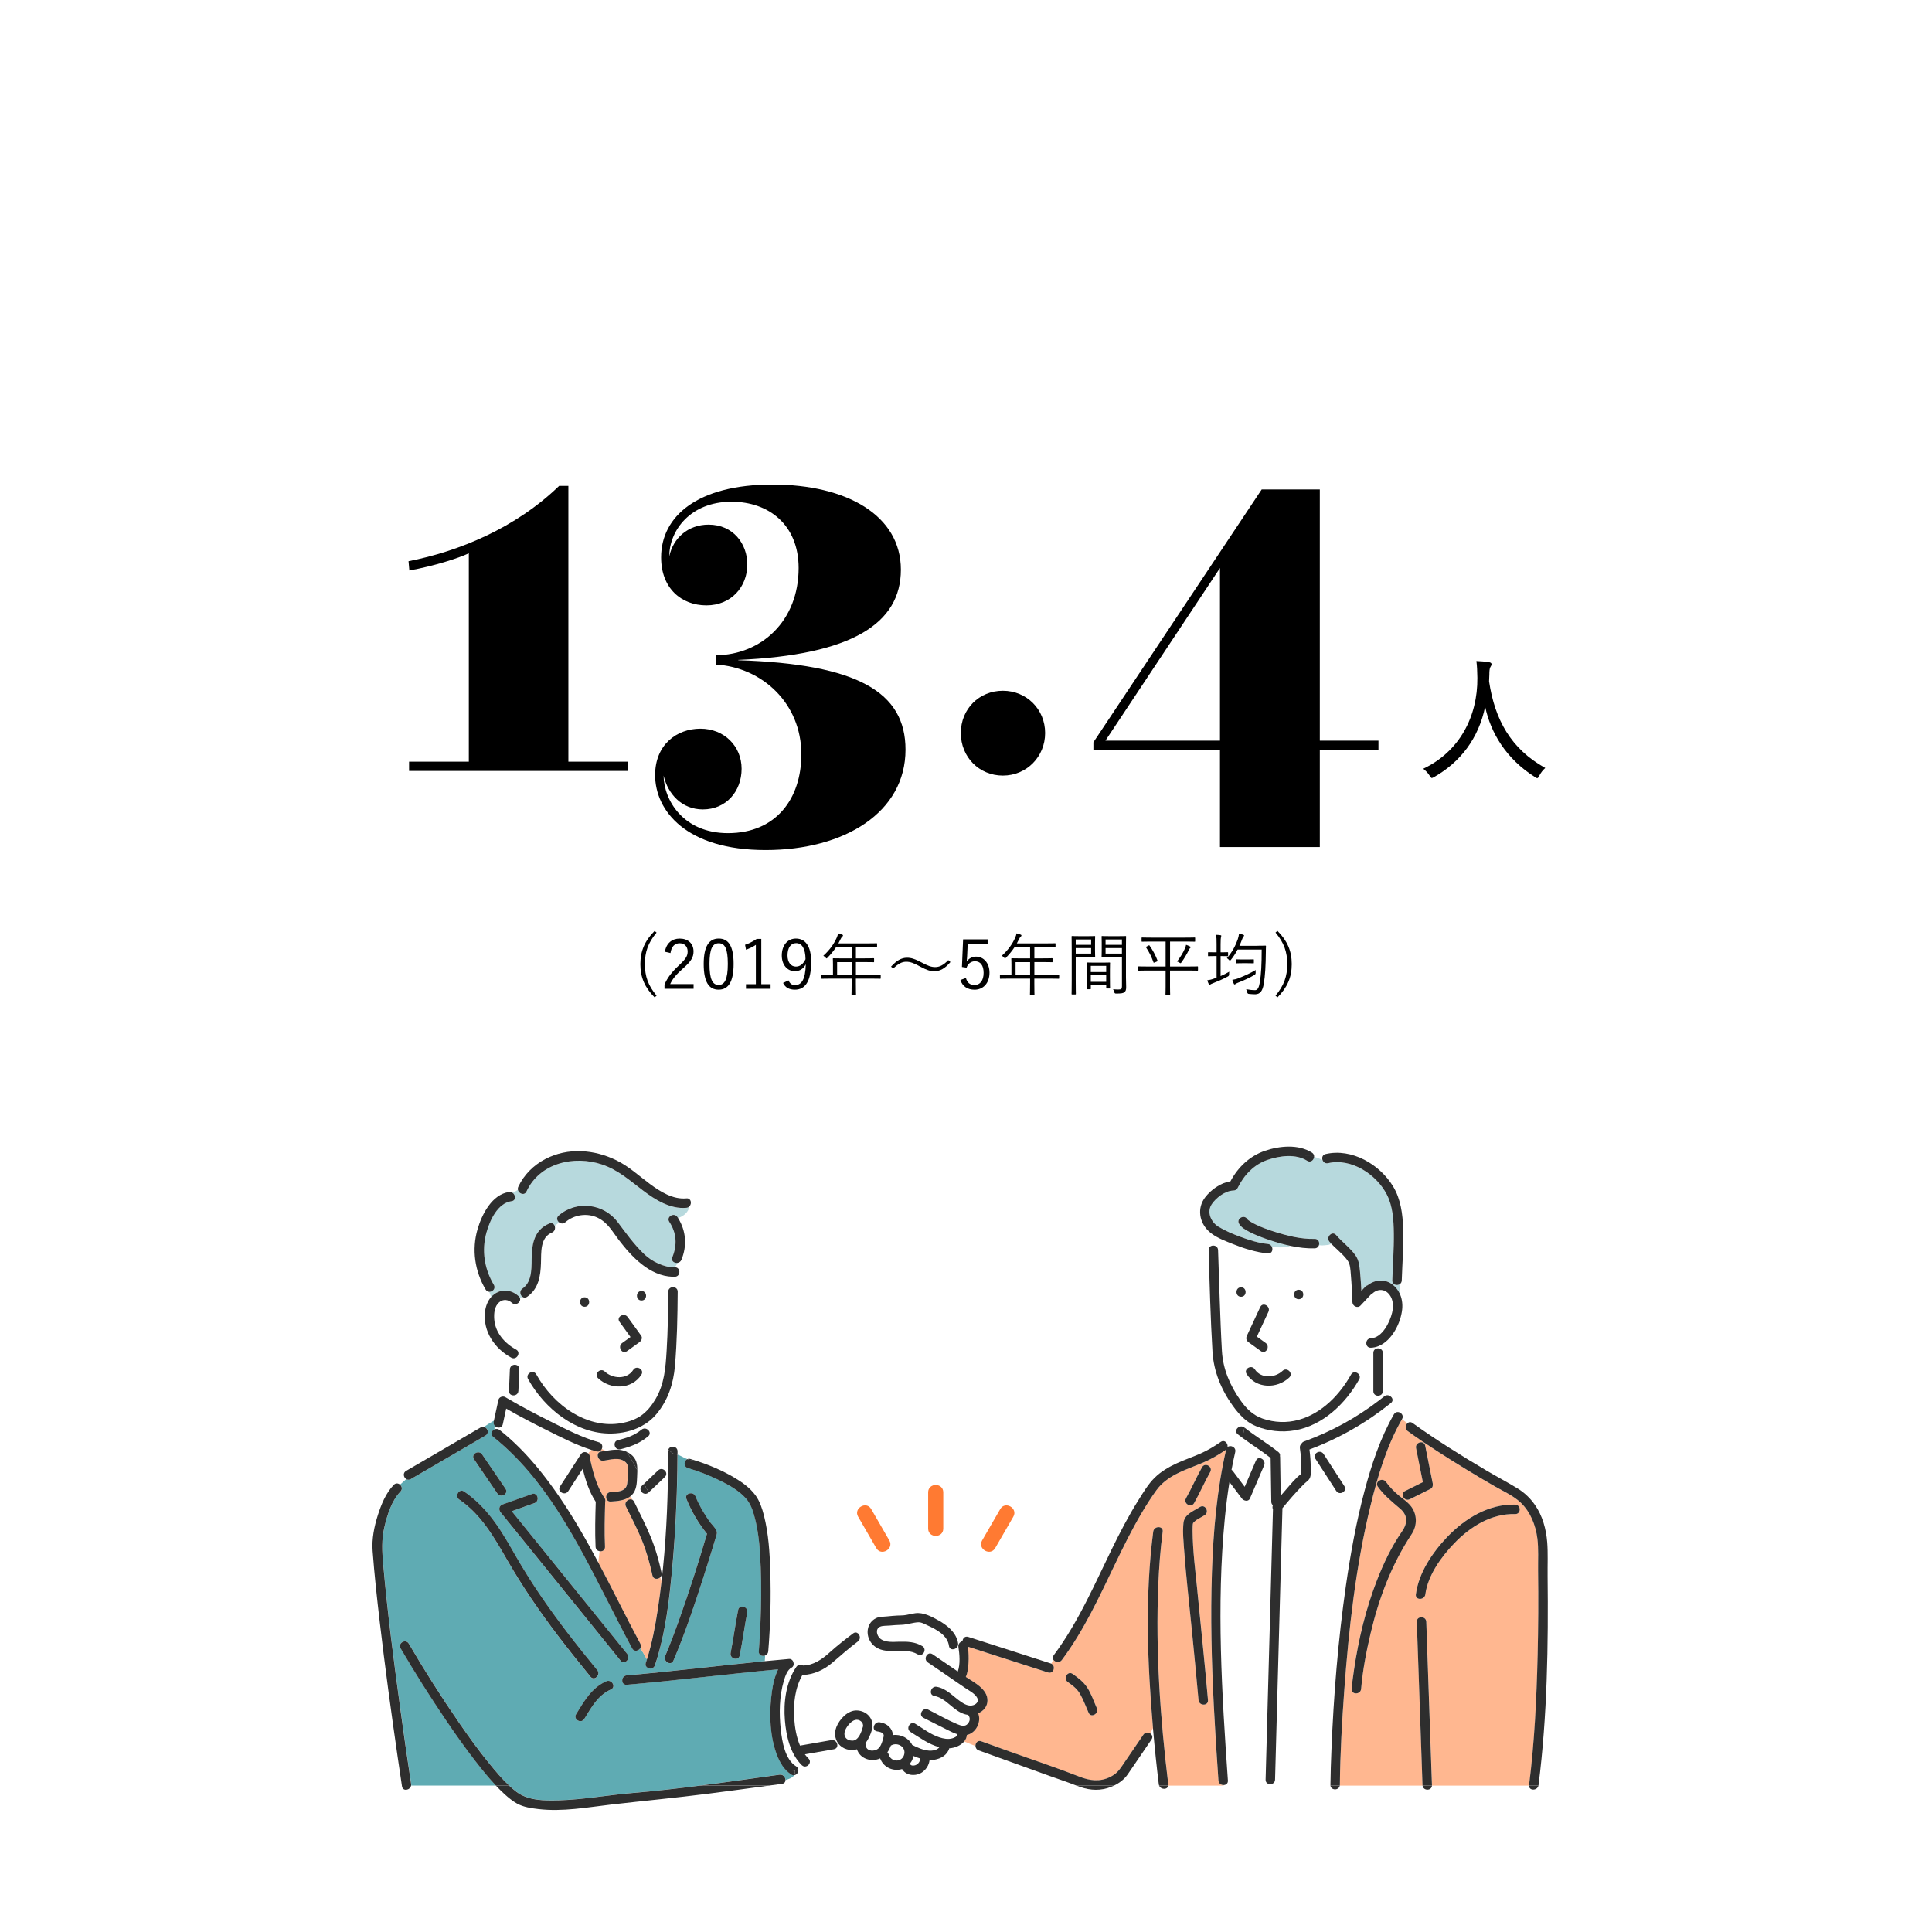 <?xml version="1.0" encoding="UTF-8"?>
<svg id="_レイヤー_1" data-name="レイヤー 1" xmlns="http://www.w3.org/2000/svg" viewBox="0 0 680 680">
  <defs>
    <style>
      .cls-1 {
        fill: #b7d9dd;
      }

      .cls-2 {
        fill: #fff;
      }

      .cls-3 {
        fill: #5fabb3;
      }

      .cls-4 {
        fill: #ffb790;
      }

      .cls-5 {
        fill: #2e2e2e;
      }

      .cls-6 {
        fill: #ff7a32;
      }
    </style>
  </defs>
  <rect class="cls-2" width="680" height="680"/>
  <g>
    <path d="M143.79,197.52c17.76-3.46,37.73-11.71,53-26.5h3.26v97.06h21.03v3.26h-77.1v-3.26h21.03v-73.35c-3.65,1.73-12.29,4.51-20.93,6.05l-.29-3.26Z"/>
    <path d="M257.46,176.59c-14.5,0-21.89,10.18-21.89,19.2,1.34-6.34,6.53-11.14,13.83-11.14,8.64,0,13.63,6.72,13.63,14.02,0,7.87-5.66,14.4-14.4,14.4s-15.94-5.95-15.94-16.9c0-14.5,12.87-25.63,39.17-25.63s45.22,10.94,45.22,29.95-17.28,30.05-57.32,31.78c.19,0,.19,.1,0,.1,42.15,1.34,58.95,11.23,58.95,31.49,0,21.99-21.31,35.33-49.25,35.33s-38.88-13.83-38.88-26.4c0-10.66,7.58-16.32,15.94-16.32s14.5,6.14,14.5,14.11-5.47,14.31-13.63,14.31c-7.39,0-12.29-5.38-13.83-11.91,.1,8.64,6.91,20.26,22.66,20.26,16.9,0,25.83-12.1,25.83-27.75,0-18.05-13.92-30.63-30.05-31.59v-3.26c16.03-.19,29.09-12.1,29.09-30.72,0-15.17-10.46-23.33-23.62-23.33Z"/>
    <path d="M352.97,272.98c-8.35,0-14.79-6.53-14.79-14.98s6.43-14.88,14.79-14.88,14.88,6.53,14.88,14.88-6.53,14.98-14.88,14.98Z"/>
    <path d="M485.17,260.69v3.26h-20.64v34.18h-35.14v-34.18h-44.55v-2.69l59.24-89h20.45v88.42h20.64Zm-96.1,0h40.32v-60.77l-40.32,60.77Z"/>
    <path d="M541.77,273.03c-.34,.62-.48,.86-.72,.86-.19,0-.43-.14-.86-.43-10.13-6.43-15.5-15.51-17.47-24.72-2.3,11.09-8.64,19.44-17.91,24.72-.43,.24-.67,.38-.86,.38-.24,0-.38-.29-.82-.91-.62-.96-1.39-1.73-2.21-2.35,12.77-6.05,19.2-18.39,19.06-32.02-.05-2.4-.1-4.08-.34-5.9,1.44,.05,3.22,.19,4.56,.43,.48,.1,.77,.34,.77,.67,0,.43-.24,.72-.43,1.06-.29,.53-.34,1.58-.34,2.5,0,.58-.05,1.78-.1,2.5,2.02,13.49,7.68,23.76,19.78,30.48-.87,.77-1.58,1.68-2.11,2.74Z"/>
  </g>
  <g>
    <path class="cls-3" d="M278.55,624.57c-2.61-1.61-4.13-4.35-5.17-7.15-2.3-6.17-2.6-13.32-1.94-19.81,.29-2.89,.75-5.82,1.79-8.55,.19-.5,.4-1.01,.65-1.52-17.78,1.63-35.49,3.91-53.27,5.43-1.53,.13-1.95-1.54-1.29-2.56,.26-.41,.69-.71,1.29-.76,16.22-1.39,32.37-3.41,48.57-4.99l.12-1.98c-1.01,.37-2.32-.11-2.21-1.47,.28-3.4,.45-6.82,.59-10.23,.25-6.37,.33-12.76,.09-19.14-.24-6.16-.64-12.49-2.31-18.45-.64-2.26-1.46-4.46-3.09-6.21-2.22-2.38-5.1-4.09-7.96-5.58-3.9-2.02-8.05-3.68-12.27-4.9-1.63-.47-1.41-2.6-.22-3.15-1.2-.43-2.29-1.2-3.44-1.58,0,1.81-.02,3.62-.05,5.43-.18,10.9-.68,21.8-1.64,32.67-1.06,12.06-2.38,24.5-6.24,36.04-.68,2.02-3.89,1.15-3.21-.88,.13-.39,.26-.79,.38-1.18-.71-1.34-1.52-2.65-2.33-3.97-.57,1.01-2.17,1.43-2.88,.11-3.08-5.75-6.03-11.58-9.01-17.39-10.51-20.52-21.57-42.47-39.96-57.12-1.08-.86-.47-2.15,.54-2.59-.06-.39-.03-.81,.05-1.24-.31-.36-.48-.85-.35-1.45,.03-.13,.06-.26,.08-.39-1.19,.71-2.37,1.43-3.52,2.18,1.28,.26,2.02,2.23,.56,3.08-1.09,.64-2.19,1.27-3.28,1.91-7.66,4.46-15.33,8.93-22.99,13.39-.6,.35-1.18,.28-1.62,0-.73,.65-1.48,1.3-2.2,1.96,.67,.57,.95,1.62,.17,2.43-3.11,3.22-4.63,8.16-5.64,12.42-1.06,4.47-.84,8.66-.44,13.19,1.48,16.76,3.65,33.47,5.93,50.14,1.24,9.06,2.52,18.11,3.9,27.14,.03,.22,.03,.42,0,.61h29.84c-2.5-2.64-4.8-5.49-7.03-8.36-3.76-4.84-7.31-9.85-10.75-14.93-5.52-8.16-10.79-16.5-15.77-25.01-1.08-1.85,1.79-3.53,2.87-1.68,5.58,9.55,11.54,18.91,17.82,28.02,3.33,4.83,6.77,9.6,10.48,14.15,2.18,2.67,4.45,5.42,7.01,7.8,.81,.76,1.65,1.48,2.52,2.14,4.13,3.16,9.87,3.2,15.07,3.04,8.65-.27,17.21-1.86,25.83-2.58,7.97-.67,15.94-1.58,23.89-2.61,9.31-1.2,18.61-2.55,27.89-3.83,1.27-.18,2.1,.94,2.09,1.9,1.31-.36,2.5-.85,3.05-1.73-.3,.03-.63-.04-.97-.25Zm-21.39-42.79c1.03-5.25,1.57-9.66,2.64-15.11,.41-2.1,3.62-1.21,3.21,.88-1.03,5.25-1.57,9.66-2.64,15.11-.41,2.1-3.62,1.21-3.21-.88Zm-23.03,1.06c1.69-3.95,3.19-7.98,4.64-12.02,3.67-10.21,6.99-20.56,10.06-30.97-3.01-3.68-5.46-7.88-7.24-12.27-.81-1.99,2.41-2.84,3.21-.88,1.27,3.13,3,6.08,4.94,8.84,.68,.97,2.39,2.5,2.57,3.73,.08,.58-.19,1.2-.35,1.75-.32,1.09-.65,2.17-.98,3.25-1.18,3.87-2.39,7.73-3.63,11.58-3.12,9.66-6.36,19.32-10.35,28.67-.84,1.96-3.7,.27-2.87-1.68Zm-19.1,11.8c-4.61,2.06-6.85,6.26-9.38,10.38-1.12,1.82-4,.15-2.87-1.68,2.81-4.57,5.46-9.29,10.58-11.57,1.94-.87,3.63,2,1.68,2.87Zm-27.8-68.78c2.02-.72,2.89,2.5,.88,3.21-2.66,.95-5.33,1.89-7.99,2.84,.77,.95,1.53,1.89,2.3,2.84,12.8,15.8,25.6,31.6,38.36,47.43,1.33,1.65-1.01,4.02-2.35,2.35-3.29-4.09-6.59-8.17-9.89-12.25-10.78-13.33-21.56-26.66-32.35-39.98-.81-1-.52-2.34,.73-2.78,3.44-1.22,6.87-2.44,10.31-3.66Zm-17.53-13.93c2.74,4.02,5.49,8.05,8.23,12.07,1.21,1.78-1.67,3.44-2.87,1.68-2.74-4.02-5.49-8.05-8.23-12.07-1.21-1.78,1.67-3.44,2.87-1.68Zm8.96,37.42c-4.58-7.95-9.21-16.22-16.99-21.5-1.76-1.2-.1-4.08,1.68-2.87,4.36,2.96,7.91,6.74,10.97,11.01,2.72,3.79,5.01,7.87,7.34,11.91,2.56,4.44,5.27,8.78,8.14,13.03,6.31,9.33,13.26,18.2,20.4,26.91,.69,.84,.41,1.86-.2,2.45-.59,.56-1.49,.72-2.15-.09-3.9-4.75-7.74-9.55-11.46-14.44-6.43-8.45-12.43-17.19-17.73-26.39Z"/>
    <path class="cls-2" d="M321.27,618.99c-.25,.69-.6,1.29-1.01,1.79,.24,.51,.65,.74,1.49,.62,1.16-.16,2.08-1.22,2.15-2.36,0-.04,0-.07,.01-.1-.81-.24-1.6-.54-2.37-.88-.07,.31-.15,.62-.27,.93Z"/>
    <path class="cls-2" d="M318.19,617.72c.89-2.71-2.15-4.68-4.49-3.41-.05,.03-.09,.05-.14,.07-.31,.84-.72,1.66-1.23,2.37,.21,.19,.39,.45,.48,.79,.77,2.69,4.49,2.89,5.38,.18Z"/>
    <path class="cls-2" d="M303.73,607.72c.33-1.49-1.24-2.73-2.72-2.37-1.45,.35-2.9,2.2-3.46,3.46-.92,2.05,.15,3.77,2.36,3.84,2.31,.07,3.32-3.18,3.82-4.94Z"/>
    <path class="cls-2" d="M343.77,597.28c-.94-1.39-2.74-2.29-4.1-3.21-1.46-.99-2.91-1.98-4.36-2.98-2.91-2.01-5.83-4.01-8.76-5.99-1.26-.85-.78-2.56,.26-3.03-.48-.32-.95-.66-1.41-1-.19,1.02-1.28,1.9-2.44,1.21-4.76-2.87-11.43,.91-15.73-3.38-1.62-1.62-2.21-3.98-1.64-6.01-1.29,.44-2.51,1.14-3.56,2.07,.73,.66,.95,2.05-.08,2.83-3.15,2.37-6.07,4.97-9.06,7.53-2.75,2.35-6.47,4.16-10.16,4.22-.09,0-.18,0-.27-.02-2.66,4.61-3.28,10.21-2.91,15.46,.21,3.02,.75,6.46,2.04,9.46,3.69-.64,7.38-1.28,11.06-1.93,1.36-.24,2.21,1.02,2.07,2.04,.32-.05,.64-.11,.97-.18-1.66-1.55-2.28-4.01-1.32-6.47,1.07-2.75,4-5.98,7.2-5.88,3.49,.11,6.05,2.88,5.45,6.31-.01,.09-.03,.19-.06,.28-.02,.08-.04,.15-.06,.22-.49,1.68-1.24,3.4-2.32,4.73,.07,.17,.11,.37,.12,.59,.07,2.25,2.96,2.52,4.41,1.29,.9-.76,1.35-2.17,1.65-3.25,.12-.44,.41-1.25,.22-1.71-.32-.79-1.54-.99-2.25-1.09-2.11-.29-1.21-3.5,.88-3.21,2.59,.36,4.51,2.08,4.67,4.52,2.82-.4,5.59,1.09,6.79,3.46,1.82,.92,3.82,1.83,5.86,2,1.23,.1,2.99-.17,3.71-1.21-3.7-.94-6.94-3.38-10.16-5.36-1.82-1.12-.15-4,1.68-2.87,2.73,1.68,5.38,3.75,8.45,4.76,1.42,.47,3.04,.79,4.51,.38,.7-.2,1.89-.69,1.84-1.47-1.3-.4-2.55-1.05-3.73-1.64-2.74-1.38-5.49-2.77-8.23-4.15-1.91-.97-.23-3.83,1.68-2.87,3.36,1.7,6.7,3.64,10.17,5.09,1.27,.53,2.79,1.08,3.79-.13,.78-.94,.94-2,.19-3-.03-.04-.05-.08-.08-.11-.37-.04-.73-.1-1.07-.2-4.21-1.16-6.55-5.69-10.85-6.47-2.11-.38-1.21-3.59,.88-3.21,3.51,.64,5.69,3.34,8.48,5.27,1.26,.87,2.81,1.7,4.37,1.2,1.38-.44,2.08-1.59,1.21-2.88Z"/>
    <path class="cls-2" d="M468.6,616.2c.78-19.45,2.35-38.9,5.12-58.18,1.6-11.16,3.62-22.3,6.52-33.2,2.47-9.3,5.55-18.65,10.36-27.03,.38-.65,.98-.87,1.55-.79l-2.2-3.63c-.09,.16-.22,.31-.4,.45-8.76,7.01-18.17,12.41-28.66,16.35,.29,2.25,.45,4.53,.45,6.79,0,1.69,.23,3.21-1.18,4.31-.53,.41-1.28,1.15-1.85,1.72-2.44,2.48-4.72,5.14-6.93,7.83-.09,3.27-.18,6.54-.27,9.81-.48,17.51-.95,35.01-1.43,52.52-.3,11.07-.6,22.15-.9,33.22-.03,.98-.74,1.51-1.5,1.59v.51h20.98c-.01-.09-.02-.18-.02-.28,.04-4,.18-8,.34-11.99Zm-2.73-104.44c2.44,3.77,4.88,7.54,7.32,11.31,1.17,1.8-1.71,3.47-2.87,1.68-2.44-3.77-4.88-7.54-7.32-11.31-1.17-1.8,1.71-3.47,2.87-1.68Z"/>
    <path class="cls-2" d="M234.41,518.24c.19,.52,.11,1.12-.42,1.62-1.89,1.8-3.78,3.6-5.67,5.4,.03,.05,.06,.1,.09,.16-.03-.05-.06-.1-.09-.16-.02,.02-.03,.03-.05,.05-1.55,1.48-3.91-.87-2.35-2.35,.25-.24,.5-.48,.75-.72-.81-1.58-1.58-3.16-2.37-4.72,0,.77-.06,1.56-.09,2.38-.08,2.16-.21,4.61-1.81,6.26-.2,.21-.42,.39-.64,.56,.33,.43,.69,.84,.98,1.3,.17,.13,.32,.32,.44,.56,1.99,4.03,4.04,8.04,5.76,12.19,1.72,4.16,2.95,8.47,3.9,12.86,.14,.64-.07,1.17-.44,1.54,.15,.49,.3,.97,.43,1.46,1.5-12.92,2.16-26,2.28-39-.24,.2-.48,.4-.71,.61Z"/>
    <path class="cls-2" d="M235.22,510.24c-2.26-2-4.13-4.44-6.56-6.06,.1,.46-.03,.96-.53,1.37-2.62,2.17-5.38,3.35-8.53,4.22,.29,.37,.58,.75,.85,1.14,.53,.23,1.06,.54,1.57,.94,2.01,1.55,2.32,3.5,2.29,5.66,.79,1.56,1.56,3.15,2.37,4.72,1.65-1.58,3.31-3.15,4.96-4.73,1.03-.98,2.4-.28,2.77,.73,.23-.21,.47-.41,.71-.61,.02-2.28,.03-4.55,.02-6.83,0-.2,.03-.39,.08-.55Z"/>
    <path class="cls-2" d="M197.12,523.16c2.44-3.77,4.88-7.54,7.32-11.31,.67-1.03,1.89-.92,2.6-.29,.33-.43,.69-.85,1.07-1.25-5.39-1.74-10.57-4.4-15.6-6.9-4.84-2.41-9.66-4.9-14.35-7.62-.4,1.83-.8,3.66-1.19,5.5-.33,1.5-2.06,1.47-2.86,.56-.07,.44-.1,.86-.05,1.24,.55-.24,1.23-.23,1.81,.23,5.03,4,9.52,8.61,13.59,13.58,2.47,3.01,4.78,6.13,6.99,9.32,.27-.4,.54-.81,.83-1.19-.45-.47-.62-1.16-.16-1.87Z"/>
    <path class="cls-2" d="M211.05,545.99c-.72-.12-1.38-.65-1.42-1.58-.25-5.26-.09-10.56,.06-15.82-2.29-3.46-3.59-7.56-4.6-11.62-1.7,2.62-3.39,5.24-5.09,7.87-.7,1.08-2.03,.9-2.71,.19-.29,.38-.56,.79-.83,1.19,5.23,7.57,9.8,15.58,14.13,23.73,.15-1.32,.32-2.64,.47-3.96Z"/>
    <path class="cls-4" d="M232.41,555.16c-.83,.82-2.46,.79-2.77-.65-.91-4.25-2.08-8.42-3.72-12.44-1.65-4.04-3.68-7.91-5.6-11.82-.82-1.67,1.26-3.17,2.43-2.24-.3-.45-.65-.87-.98-1.3-1.89,1.44-4.55,1.65-6.84,1.77-2.14,.12-2.13-3.21,0-3.33,1.56-.09,3.98-.07,5.12-1.36,.8-.9,.77-2.44,.82-3.58,.08-1.86,.76-4.47-.89-5.75-2.21-1.71-5.04-.72-7.55-.36-2.1,.3-3-2.91-.88-3.21,.6-.09,1.2-.18,1.79-.28-.52-.19-1.03-.42-1.52-.68-.29,.68-.98,1.17-1.9,.91-.61-.17-1.22-.36-1.82-.55-.38,.4-.74,.82-1.07,1.25,.4,.35,.63,.85,.51,1.41,0,.02,.01,.04,.02,.07,1.11,4.87,2.34,10.05,5.22,14.23,.31,.46,.35,.9,.22,1.29-.16,5.28-.32,10.59-.06,15.86,.06,1.21-.97,1.73-1.9,1.58-.15,1.31-.31,2.64-.47,3.96,5.03,9.48,9.74,19.15,14.78,28.55,.31,.57,.26,1.13,0,1.57,.8,1.32,1.62,2.63,2.33,3.97,1.81-5.74,2.94-11.7,3.84-17.65,.49-3.25,.93-6.51,1.31-9.78-.13-.49-.28-.97-.43-1.46Z"/>
    <path class="cls-2" d="M194.25,433.83c-4.2,1.72-3.73,7.02-3.85,10.76-.14,4.56-.85,9.05-4.85,11.83-.63,.44-1.25,.35-1.71,0-.26,.21-.53,.39-.82,.53,.39,1.36-1.49,2.83-2.83,1.62-1.32-1.19-3.08-1.4-4.49-.23-1.7,1.43-1.9,3.93-1.75,5.99,.35,4.74,3.66,8.48,7.69,10.66,1.89,1.02,.2,3.89-1.68,2.87-.03-.02-.07-.04-.1-.06,.25,.87,.46,1.77,.69,2.65,.99-.36,2.3,.14,2.24,1.49-.11,2.53-.22,5.05-.32,7.58-.07,1.54-1.81,1.97-2.74,1.3-.11,.62-.23,1.22-.36,1.81,4.71,2.74,9.55,5.26,14.42,7.7,5.48,2.74,11.11,5.67,17.04,7.32,1.14,.32,1.38,1.45,1.01,2.29,.49,.25,1,.48,1.52,.68,2.47-.39,4.85-.7,7.09,.29-.27-.38-.55-.76-.85-1.14-.4,.11-.8,.22-1.21,.32-2.08,.51-2.96-2.7-.88-3.21,2.98-.74,5.64-1.58,8.07-3.51,.02-.45,.03-.89,.06-1.34-3.15,1.65-6.75,2.45-10.37,2.52-12.48,.23-23.52-8.72-29.38-19.16-1.05-1.87,1.82-3.55,2.87-1.68,3.08,5.49,7.47,10.29,12.87,13.57,4.77,2.89,10.34,4.48,15.93,3.78,2.7-.34,5.58-1.14,7.86-2.65,2.22-1.47,3.94-3.65,5.28-5.91,3.17-5.33,3.58-11.05,3.95-17.11,.42-6.91,.52-13.83,.57-20.76,0-1.01,.75-1.55,1.54-1.6v-3.66c-8.11-.26-14.42-7.05-18.99-13.04-2.28-2.99-3.81-5.97-7.32-7.7-3.68-1.81-8.37-1.13-11.43,1.56-.72,.63-1.59,.51-2.19,.05-.51,.41-1.03,.84-1.55,1.26,.28,.82,.04,1.91-.99,2.34Zm31.54,20.57c2.14,0,2.14,3.33,0,3.33s-2.14-3.33,0-3.33Zm-4.87,9.16c1.58,2.19,3.16,4.38,4.75,6.56,.57,.78,.08,1.79-.6,2.28-1.47,1.06-2.95,2.12-4.42,3.19-1.74,1.25-3.4-1.63-1.68-2.87,.98-.71,1.96-1.42,2.95-2.12-1.29-1.78-2.58-3.57-3.87-5.35-1.26-1.74,1.63-3.4,2.87-1.68Zm-8.06,19.16c2.74,2.6,7.8,2.89,10.02-.56,1.16-1.8,4.03-.13,2.87,1.68-3.39,5.28-10.9,5.35-15.24,1.23-1.56-1.48,.8-3.83,2.35-2.35Zm-7.1-26.12c2.14,0,2.14,3.33,0,3.33s-2.14-3.33,0-3.33Z"/>
    <path class="cls-1" d="M241.58,425.12c-5.62,.52-10.97-2.82-15.25-6.08-4.63-3.52-8.8-7.27-14.43-9.16-9.86-3.31-21.92-.57-26.6,9.5-.73,1.58-2.77,.76-3.02-.64-.55,.46-1.22,.77-1.94,1.05,1.17,.73,1.36,2.74-.29,2.97-4.97,.68-7.7,6.87-8.87,11.12-1.73,6.29-.69,12.73,2.61,18.31,.78,1.32-.46,2.55-1.63,2.47,.22,.61,.46,1.21,.73,1.81,.63-.7,1.39-1.28,2.31-1.69,2.59-1.16,5.31-.42,7.35,1.43,.25,.23,.4,.47,.48,.73,.29-.14,.56-.32,.82-.53-.81-.63-1.09-2.09,.03-2.87,3.81-2.65,3.11-8.16,3.3-12.2,.23-4.7,1.53-8.81,6.19-10.72,.94-.38,1.62,.13,1.88,.87,.52-.42,1.04-.84,1.55-1.26-.73-.56-1.05-1.62-.16-2.4,6.25-5.48,15.93-4.24,20.85,2.38,2.93,3.94,5.71,7.81,9.29,11.23,2.67,2.55,6.86,4.62,10.62,4.6,.48-.45,.83-.98,1.09-1.57-1.13,.19-2.39-.64-1.85-1.96,1.77-4.32,1.54-8.52-1.06-12.47-1.18-1.79,1.7-3.46,2.87-1.68,.07,.1,.13,.21,.2,.32,2-.59,3.65-2.07,4.06-4.12-.26,.29-.64,.5-1.12,.55Z"/>
    <path class="cls-2" d="M278.57,586.98c-1.38,.69-2.17,2.86-2.68,4.61-1.59,5.45-1.7,11.46-1.08,17.07,.46,4.2,1.45,10.59,5.43,13.04,.42,.26,.65,.62,.74,.99,.57-.3,1.09-.69,1.62-1.09-.13-.07-.26-.17-.38-.28-4.1-4-5.52-10.39-5.96-15.89-.51-6.35,.4-13.34,4.04-18.72,.22-.32,.5-.53,.79-.64-.44-.47-1.08-.78-1.76-.86,.15,.68-.06,1.44-.75,1.78Z"/>
    <path class="cls-1" d="M492.66,451.99c-.99,.65-2.67,.21-2.62-1.31,.18-5.53,.61-11.06,.54-16.6-.06-4.54-.34-9.48-2.45-13.6-3.63-7.11-12.52-12.96-20.68-11.07-1.01,.23-1.73-.39-1.98-1.16-.95-.43-1.93-.81-2.94-1.09-.07,1.12-1.23,2.18-2.45,1.4-4.03-2.56-9.68-1.77-13.97-.31-4.86,1.65-8.32,5.45-10.55,9.96-.26,.52-.88,.81-1.44,.82-2.87,.06-6.13,2.55-7.65,4.85-1.87,2.84-.13,6.34,2.37,7.87,2.43,1.49,5.13,2.6,7.8,3.59,3.09,1.14,6.33,2.18,9.61,2.5,.64,.06,1.08,.41,1.34,.86,2.27,.62,4.59,.47,6.74-.18-2.6-.54-5.17-1.29-7.62-2.11-2.37-.79-4.73-1.68-6.95-2.83-1.32-.68-2.81-1.5-3.62-2.81-1.13-1.83,1.75-3.5,2.87-1.68,.02,.04,.1,.15,.38,.38,.14,.11,.38,.28,.57,.4,.7,.45,1.45,.84,2.21,1.2,2.01,.97,4.13,1.73,6.25,2.4,4.57,1.46,9.45,2.7,14.29,2.57,1.36-.04,1.85,1.29,1.49,2.28,1.5,.15,2.96,.02,4.5-.44-.27-.28-.52-.56-.77-.85-.18-.21-.29-.43-.36-.65-1.77,.04-3.54-.2-5.3-.79,1.77,.59,3.54,.83,5.3,.79-.44-1.51,1.5-3.12,2.71-1.7,2.14,2.5,4.94,4.48,6.83,7.18,1.2,1.72,1.37,3.67,1.57,5.69,.22,2.25,.37,4.51,.48,6.77,.46-.48,.91-.97,1.37-1.45,.25-.26,.52-.41,.79-.48,2.63-2.03,6.05-2.39,8.83-.26,1.02,.78,1.8,1.76,2.35,2.85,.18-1,.27-2.01,.16-3Z"/>
    <path class="cls-2" d="M464.2,438.33c-.21,.57-.71,1.02-1.49,1.04-2.78,.07-5.6-.27-8.38-.85-2.15,.64-4.47,.8-6.74,.18,.59,1.04,.15,2.61-1.34,2.47-4.22-.41-8.31-1.71-12.23-3.28-2.5-1-5.34-2.04-7.56-3.69-.42,1.37-.39,2.88,0,4.3,.96-.3,2.23,.21,2.26,1.52,.17,5.81,.37,11.62,.58,17.43,.22,6.04,.42,12.09,.78,18.13,.37,6.32,2.85,12.1,6.49,17.26,2.07,2.94,4.44,5.33,7.89,6.5,4.09,1.39,8.45,1.58,12.62,.42,8.11-2.24,14.42-8.75,18.43-15.91,1.05-1.87,3.92-.19,2.87,1.68-4.77,8.51-12.77,16.26-22.71,17.95-4.61,.78-9.3,.26-13.63-1.5-1.28-.52-2.43-1.22-3.47-2.05-.15,.85-.37,1.7-.56,2.54,3.84,3.08,8.12,5.56,11.96,8.64,.51,.41,.64,.91,.54,1.37,.03,.12,.04,.25,.05,.38,.07,4.53,.14,9.06,.21,13.59,.61-.72,1.22-1.43,1.85-2.14,1.63-1.86,3.33-4.05,5.38-5.55,.13-3-.02-6.06-.48-9.03-.1-.67,.15-1.22,.56-1.58,.18-.34,.48-.63,.93-.79,9.66-3.51,18.44-8.35,26.55-14.57,0-.53-.01-1.05-.03-1.57-.96,.25-2.15-.26-2.15-1.54v-13.47c0-1.17,.99-1.7,1.89-1.59l-.05-.82c-.85,.35-1.76,.56-2.72,.59-2.14,.07-2.13-3.25,0-3.33,4.01-.13,6.71-5.72,7.48-9.02,.5-2.14,.46-4.53-.94-6.34-1.57-2.04-4.04-2.16-5.92-.46-.17,.16-.35,.27-.54,.34-1.24,1.32-2.49,2.65-3.73,3.97-1.02,1.09-2.79,.21-2.84-1.18-.12-3.25-.28-6.5-.56-9.74-.15-1.72-.15-3.6-1.21-5.05-1.55-2.11-3.71-3.76-5.54-5.66-1.54,.46-3,.59-4.5,.44Zm-25.34,31.82c1.57-3.37,3.14-6.74,4.7-10.11,.9-1.94,3.77-.25,2.87,1.68-1.35,2.91-2.71,5.82-4.06,8.73,1.03,.74,2.06,1.49,3.09,2.23,1.72,1.24,.06,4.13-1.68,2.87-1.44-1.04-2.89-2.08-4.33-3.12-.79-.57-1-1.4-.6-2.28Zm-2.05-13.73c-2.14,0-2.14-3.33,0-3.33s2.14,3.33,0,3.33Zm16.96,28.43c-4.28,4.05-11.65,3.98-14.99-1.21-1.16-1.81,1.72-3.47,2.87-1.68,2.16,3.36,7.09,3.08,9.77,.54,1.55-1.47,3.91,.88,2.35,2.35Zm3.33-27.57c-2.14,0-2.14-3.33,0-3.33s2.14,3.33,0,3.33Z"/>
    <path class="cls-4" d="M541.19,582.96c.25-10.06,.3-20.12,.17-30.19-.05-3.7,.22-7.67-.26-11.33-.61-4.64-2.4-9.24-5.82-12.52-2.59-2.49-6.05-3.98-9.13-5.75-3.42-1.97-6.81-3.98-10.17-6.04-6.94-4.25-13.85-8.64-20.47-13.39-1.05-.76-.84-2.12-.13-2.79l-1.93-1.42c-5.39,9.4-8.55,20.01-11.09,30.48-5.16,21.24-7.63,43.13-9.22,64.89-.81,11.07-1.44,22.19-1.55,33.3,0,.1-.01,.19-.02,.28h29.13c0-.06-.01-.11-.01-.17-.08-2.4-.17-4.79-.25-7.19-.36-10.28-.71-20.57-1.07-30.85-.23-6.48-.45-12.96-.68-19.44-.07-2.14,3.25-2.13,3.33,0,.08,2.4,.17,4.79,.25,7.19,.36,10.28,.71,20.57,1.07,30.85,.22,6.48,.45,12.96,.68,19.44,0,.06,0,.12,0,.17h34.18c0-.06,0-.11,.01-.17,1.9-15.03,2.63-30.2,3-45.34Zm-46.66-58.15c2.09-1.05,4.19-2.09,6.28-3.14-.8-3.98-1.59-7.96-2.39-11.95-.42-2.09,2.79-2.98,3.21-.88,.89,4.44,1.77,8.87,2.66,13.31,.14,.69-.08,1.53-.76,1.88-2.44,1.22-4.88,2.44-7.32,3.66-1.91,.96-3.59-1.91-1.68-2.87Zm2.35,15.1c-7.1,10.76-11.57,22.58-14.51,35.09-1.5,6.37-2.76,12.9-3.31,19.43-.18,2.12-3.51,2.13-3.33,0,.19-2.27,.51-4.54,.84-6.8,1.58-10.71,4.13-21.37,8.07-31.46,2.34-6,5.16-11.87,8.82-17.18,1.94-2.82,2.1-5.62-.66-7.98-2.87-2.45-5.65-4.65-7.86-7.76-1.24-1.75,1.64-3.41,2.87-1.68,1.32,1.86,2.91,3.44,4.65,4.89,1.46,1.22,3.15,2.3,4.28,3.86,2.08,2.85,2.05,6.67,.13,9.58Zm36.39-7.01c-8.39-.24-15.85,4.47-21.48,10.34-4.52,4.73-9.26,11.24-10.13,17.93-.27,2.1-3.6,2.12-3.33,0,.99-7.65,5.88-14.83,11.1-20.28,6.21-6.49,14.59-11.58,23.83-11.32,2.14,.06,2.14,3.39,0,3.33Z"/>
    <path class="cls-2" d="M445.47,626.37c.11-4.02,.22-8.04,.33-12.06,.48-17.51,.95-35.01,1.43-52.52,.28-10.18,.55-20.36,.83-30.55-.2-.44-.25-.96-.02-1.45-.33-.27-.56-.68-.57-1.23-.08-5.14-.16-10.28-.23-15.42-3.08-2.43-6.43-4.51-9.59-6.83,0,.04,0,.09,.01,.13,0-.04,0-.09-.01-.13-.63-.46-1.25-.93-1.85-1.41-1.26,1.15-2.68,2.02-4.16,2.86,.35,.41,.53,1,.43,1.55,1.03-.87,3.1,.03,2.71,1.74-.48,2.08-.91,4.17-1.3,6.26,.17,.11,.33,.25,.47,.44,1.39,1.85,2.77,3.7,4.16,5.55,1.32-3.07,2.63-6.14,3.95-9.21,.84-1.96,3.71-.27,2.87,1.68-1.66,3.88-3.33,7.76-4.99,11.64-.55,1.28-2.22,.87-2.87,0-1.45-1.93-2.89-3.85-4.34-5.78-.69,4.27-1.22,8.56-1.64,12.86-2.97,30.62-1.05,61.6,1.09,92.21,.07,1.03-.66,1.56-1.46,1.6,0,.06,.01,.12,.02,.18h16.58v-.51c-.9,.1-1.86-.43-1.83-1.59Z"/>
    <path class="cls-4" d="M428.84,626.7c-.61-8.68-1.17-17.36-1.61-26.05-.79-15.73-1.22-31.49-.68-47.24,.49-14.48,1.74-29.06,5-43.2-.06,.06-.13,.11-.21,.17-2.54,1.74-5.14,3.25-7.98,4.45-3.14,1.33-6.39,2.41-9.41,4-2.72,1.42-5.14,3.2-6.95,5.7-1.94,2.67-3.71,5.48-5.38,8.33-3.3,5.62-6.18,11.46-9.01,17.32-5.64,11.71-11.07,23.64-18.89,34.11-.83,1.11-2.35,.78-2.94-.05-.26,.44-.51,.88-.78,1.32,1.68,.84,.8,3.72-1.15,3.1-1.21-.39-2.41-.78-3.62-1.16-8.2-2.64-16.39-5.28-24.59-7.91,.24,1.9,.32,3.81,.21,5.72-.1,1.61-.27,3.4-.95,4.92,2.96,1.97,7.71,4.27,7.62,8.37-.05,2.15-1.45,3.67-3.26,4.43,1.2,2.98-.75,6.97-3.99,7.62-.04,.86-.39,1.63-.93,2.28l4,1.64c-.06-1.05,.76-2.13,2.02-1.68,3.31,1.19,6.62,2.38,9.93,3.58,8.22,2.96,16.57,5.71,24.7,8.9,3.57,1.4,7.16,1.88,10.73,.09,2.23-1.11,3.09-2.25,4.41-4.18,2.43-3.57,4.87-7.14,7.3-10.7,.62-.91,1.69-.9,2.42-.44l.96-1.92c-1.96-22.9-2.88-46.28,.09-69.12,.27-2.1,3.6-2.12,3.33,0-.81,6.21-1.29,12.45-1.55,18.7-.98,23.43,.69,46.99,3.51,70.24,.02,.16,.02,.31,0,.44h19.53c0-.06-.01-.12-.02-.18-.86,.04-1.79-.5-1.87-1.6Zm-45.68-23.84c-1-2.22-1.82-4.59-3.05-6.7-1.02-1.76-2.63-2.97-4.27-4.13-1.74-1.22-.08-4.1,1.68-2.87,1.96,1.37,3.86,2.81,5.17,4.84,1.42,2.2,2.27,4.8,3.34,7.18,.87,1.94-1.99,3.63-2.87,1.68Zm38.69-4.5c-.73-8.12-1.51-16.23-2.32-24.33-.99-9.84-2.13-19.69-2.83-29.56-.18-2.47-.4-5-.23-7.48,.05-.69,.1-1.42,.34-2.07,.87-2.31,3.63-3.28,5.53-4.52,1.8-1.17,3.47,1.71,1.68,2.87-1.36,.88-3.03,1.49-4.08,2.77-.04,.12-.07,.25-.09,.37-.03,.21-.02,.16-.02,.09,0,.02,0,.03,0,.05-.02,.19-.03,.38-.04,.57-.03,.53-.04,1.06-.03,1.58,.03,7.12,.99,14.28,1.7,21.35,1.28,12.76,2.59,25.52,3.73,38.3,.19,2.14-3.14,2.12-3.33,0Zm4.1-80.26c-2.01,3.58-3.64,7.34-5.65,10.92-1.05,1.87-3.92,.19-2.87-1.68,2.01-3.58,3.64-7.34,5.65-10.92,1.05-1.87,3.92-.19,2.87,1.68Z"/>
    <path class="cls-2" d="M334,579.33c-.51-3.72-4.32-5.73-7.41-7.15-1.08-.49-2.27-1.23-3.46-1.16-1.97,.11-3.84,.82-5.83,.89-1.42,.05-2.84,.13-4.25,.27-.95,.1-2.4,0-3.28,.39-1.85,.83-1.16,3.23,.06,4.22,1.74,1.43,4.63,1.12,6.71,1.07,2.84-.07,5.58,.04,8.08,1.55,.68,.41,.88,1.06,.76,1.67,.46,.34,.92,.68,1.41,1,.41-.19,.91-.18,1.42,.16,2.98,2,5.93,4.04,8.88,6.07,.96-2.59,.59-6.2,.23-8.64-.12-.77,.24-1.37,.75-1.73-.35-.05-.69-.09-1-.18,.05,.23,.1,.46,.13,.69,.29,2.1-2.92,3-3.21,.88Z"/>
    <path class="cls-5" d="M475.51,483.83c-4.01,7.16-10.32,13.67-18.43,15.91-4.17,1.15-8.53,.97-12.62-.42-3.45-1.17-5.82-3.56-7.89-6.5-3.64-5.16-6.12-10.94-6.49-17.26-.35-6.04-.56-12.08-.78-18.13-.21-5.81-.41-11.62-.58-17.43-.04-1.31-1.3-1.82-2.26-1.52,.2,.73,.49,1.44,.87,2.1-.38-.66-.67-1.37-.87-2.1-.6,.19-1.09,.69-1.06,1.52,.34,11.93,.65,23.88,1.36,35.79,.42,6.95,3.12,13.44,7.19,19.07,1.35,1.87,2.84,3.64,4.62,5.04,.03-.15,.05-.3,.07-.45-.02,.15-.05,.3-.07,.45,1.05,.83,2.19,1.53,3.47,2.05,4.33,1.76,9.02,2.29,13.63,1.5,9.94-1.69,17.94-9.44,22.71-17.95,1.05-1.87-1.82-3.55-2.87-1.68Z"/>
    <path class="cls-5" d="M492.5,454.99c-.16,.88-.4,1.74-.63,2.57,.24-.82,.47-1.69,.63-2.57-.55-1.09-1.33-2.06-2.35-2.85-2.79-2.14-6.21-1.78-8.83,.26-.27,.06-.54,.21-.79,.48-.46,.48-.91,.97-1.37,1.45-.11-2.26-.26-4.52-.48-6.77-.2-2.02-.37-3.98-1.57-5.69-1.89-2.7-4.69-4.68-6.83-7.18-1.21-1.42-3.15,.19-2.71,1.7,1.23-.03,2.45-.19,3.68-.46-1.23,.27-2.45,.43-3.68,.46,.06,.22,.18,.44,.36,.65,1.95,2.28,4.54,4.09,6.31,6.51,1.06,1.45,1.06,3.32,1.21,5.05,.28,3.24,.44,6.49,.56,9.74,.05,1.38,1.82,2.27,2.84,1.18,1.24-1.32,2.49-2.65,3.73-3.97,.18-.07,.37-.18,.54-.34,1.88-1.7,4.34-1.57,5.92,.46,1.4,1.81,1.44,4.2,.94,6.34-.77,3.3-3.47,8.88-7.48,9.02-2.13,.07-2.14,3.4,0,3.33,.96-.03,1.87-.24,2.72-.59l-.08-1.29,.08,1.29c4.77-1.93,7.82-8.22,8.3-12.91,.21-2.02-.1-4.1-1.01-5.88Z"/>
    <path class="cls-5" d="M457.1,453.95c-2.14,0-2.14,3.33,0,3.33s2.14-3.33,0-3.33Z"/>
    <path class="cls-5" d="M436.81,453.09c-2.14,0-2.14,3.33,0,3.33s2.14-3.33,0-3.33Z"/>
    <path class="cls-5" d="M443.56,460.04c-1.57,3.37-3.14,6.74-4.7,10.11-.41,.88-.19,1.71,.6,2.28,1.44,1.04,2.89,2.08,4.33,3.12,1.74,1.25,3.4-1.63,1.68-2.87-1.03-.74-2.06-1.49-3.09-2.23,1.35-2.91,2.71-5.82,4.06-8.73,.9-1.93-1.97-3.62-2.87-1.68Z"/>
    <path class="cls-5" d="M438.78,483.63c3.34,5.19,10.71,5.27,14.99,1.21,1.56-1.48-.8-3.82-2.35-2.35-2.68,2.54-7.6,2.82-9.77-.54-1.16-1.79-4.04-.13-2.87,1.68Z"/>
    <path class="cls-5" d="M485.26,474.59l.25,3.94-.25-3.94c-.9-.11-1.89,.42-1.89,1.59v13.47c0,1.28,1.19,1.8,2.15,1.54-.04-1.21-.12-2.41-.3-3.71,.19,1.3,.27,2.5,.3,3.71,.64-.17,1.18-.68,1.18-1.54v-13.47c0-.97-.69-1.5-1.43-1.59Z"/>
    <path class="cls-5" d="M370,585.56c-.44,.73-.92,1.44-1.54,2.05,.62-.62,1.09-1.32,1.54-2.05-.08-.04-.17-.08-.26-.11-8.44-2.72-16.88-5.43-25.32-8.15-1.21-.39-2.41-.78-3.62-1.16-1.18-.38-1.97,.53-2.03,1.49-.24,.06-.47,.16-.68,.31,.48,.06,.98,.13,1.44,.36-.46-.23-.96-.3-1.44-.36-.51,.36-.87,.96-.75,1.73,.37,2.44,.73,6.05-.23,8.64-2.96-2.03-5.91-4.07-8.88-6.07-.51-.34-1.01-.35-1.42-.16,.66,.44,1.35,.85,2.08,1.22-.73-.37-1.42-.78-2.08-1.22-1.03,.47-1.52,2.18-.26,3.03,2.94,1.97,5.85,3.98,8.76,5.99,1.45,1,2.9,1.99,4.36,2.98,1.36,.92,3.16,1.82,4.1,3.21,.88,1.29,.17,2.44-1.21,2.88-1.56,.5-3.12-.33-4.37-1.2-2.79-1.93-4.97-4.63-8.48-5.27-2.09-.38-2.99,2.83-.88,3.21,4.31,.78,6.65,5.31,10.85,6.47,.35,.1,.71,.16,1.07,.2,.02,.04,.05,.08,.08,.11,.74,1,.59,2.06-.19,3-1,1.21-2.52,.67-3.79,.13-3.47-1.46-6.81-3.4-10.17-5.09-1.91-.96-3.59,1.91-1.68,2.87,2.74,1.38,5.48,2.77,8.23,4.15,1.17,.59,2.43,1.25,3.73,1.64,.05,.79-1.14,1.28-1.84,1.47-1.47,.41-3.09,.09-4.51-.38-3.07-1.01-5.72-3.08-8.45-4.76-1.83-1.12-3.5,1.75-1.68,2.87,3.22,1.98,6.46,4.42,10.16,5.36-.72,1.04-2.48,1.31-3.71,1.21-2.04-.17-4.05-1.08-5.86-2-1.2-2.38-3.98-3.86-6.79-3.46-.16-2.44-2.08-4.16-4.67-4.52-2.09-.29-3,2.92-.88,3.21,.72,.1,1.93,.31,2.25,1.09,.19,.46-.1,1.26-.22,1.71-.3,1.08-.76,2.5-1.65,3.25-1.46,1.23-4.34,.96-4.41-1.29,0-.22-.05-.42-.12-.59,1.08-1.33,1.83-3.06,2.32-4.73,.02-.07,.05-.14,.06-.22,.03-.1,.04-.19,.06-.28,.6-3.43-1.96-6.19-5.45-6.31-3.2-.1-6.13,3.13-7.2,5.88-.95,2.46-.33,4.92,1.32,6.47,.73-.15,1.47-.34,2.27-.47-.79,.13-1.54,.32-2.27,.47,.87,.81,2.03,1.37,3.4,1.54,.93,.12,1.78,.03,2.53-.22,1.04,3.31,5.01,4.64,8.16,3.21,1.23,3.33,4.79,4.66,7.72,3.75,.93,1.52,2.61,2.29,4.64,2.04,2.73-.34,4.7-2.56,5.05-5.2,.52,.01,1.04-.01,1.56-.09,2.46-.38,4.72-1.74,5.36-4.05,1.97-.11,4.08-.99,5.26-2.42l-.92-.38,.92,.38c.54-.66,.89-1.42,.93-2.28,3.24-.65,5.19-4.64,3.99-7.62,1.8-.77,3.21-2.28,3.26-4.43,.09-4.1-4.66-6.4-7.62-8.37,.67-1.52,.85-3.31,.95-4.92,.12-1.91,.03-3.82-.21-5.72,8.2,2.64,16.39,5.27,24.59,7.91,1.21,.39,2.41,.78,3.62,1.16,1.95,.63,2.83-2.26,1.15-3.1Zm-66.27,22.16c-.49,1.75-1.51,5.01-3.82,4.94-2.22-.07-3.28-1.79-2.36-3.84,.56-1.26,2.02-3.11,3.46-3.46,1.48-.36,3.05,.88,2.72,2.37Zm14.46,10c-.89,2.71-4.61,2.5-5.38-.18-.1-.34-.27-.6-.48-.79,.51-.71,.92-1.53,1.23-2.37,.05-.02,.09-.04,.14-.07,2.34-1.26,5.38,.7,4.49,3.41Zm5.7,1.32c-.07,1.15-.99,2.2-2.15,2.36-.84,.12-1.25-.11-1.49-.62,.41-.51,.76-1.1,1.01-1.79,.12-.31,.2-.62,.27-.93,.77,.34,1.57,.64,2.37,.88,0,.03,0,.07-.01,.1Z"/>
    <path class="cls-5" d="M380.11,596.16c1.23,2.11,2.05,4.48,3.05,6.7,.88,1.95,3.74,.26,2.87-1.68-1.07-2.38-1.91-4.98-3.34-7.18-1.31-2.03-3.22-3.47-5.17-4.84-1.76-1.23-3.42,1.65-1.68,2.87,1.64,1.15,3.25,2.36,4.27,4.13Z"/>
    <path class="cls-5" d="M337.08,577.76c-.51-.15-.95-.44-1.22-1.12,.27,.68,.71,.97,1.22,1.12-.79-3.39-3.81-5.79-6.73-7.41-2.47-1.37-5.34-2.94-8.23-2.55-1.06,.15-2.1,.41-3.15,.61-1.04,.2-2.07,.16-3.13,.21-1.18,.06-2.35,.17-3.52,.29-1.3,.14-2.86,.06-4.03,.66-1.44,.74-2.33,1.95-2.71,3.3,1.08-.37,2.21-.57,3.34-.57-1.13,0-2.26,.2-3.34,.57-.57,2.03,.02,4.39,1.64,6.01,4.29,4.3,10.97,.51,15.73,3.38,1.16,.7,2.25-.18,2.44-1.21-.62-.47-1.23-.95-1.84-1.44,.61,.49,1.21,.97,1.84,1.44,.11-.6-.08-1.26-.76-1.67-2.5-1.51-5.24-1.62-8.08-1.55-2.08,.05-4.96,.36-6.71-1.07-1.21-.99-1.91-3.39-.06-4.22,.88-.39,2.33-.3,3.28-.39,1.42-.14,2.83-.22,4.25-.27,1.98-.06,3.86-.78,5.83-.89,1.19-.07,2.38,.67,3.46,1.16,3.09,1.42,6.9,3.43,7.41,7.15,.29,2.11,3.49,1.21,3.21-.88-.03-.23-.07-.46-.13-.69Z"/>
    <path class="cls-5" d="M493.87,432.34c-.18-5.04-.86-10.32-3.52-14.72-4.71-7.81-14.56-13.57-23.78-11.43-1.08,.25-1.36,1.23-1.1,2.05,.72,.33,1.43,.69,2.12,1.08-.69-.38-1.39-.75-2.12-1.08,.25,.77,.97,1.39,1.98,1.16,8.16-1.9,17.04,3.96,20.68,11.07,2.11,4.12,2.39,9.06,2.45,13.6,.07,5.54-.36,11.07-.54,16.6-.05,1.53,1.63,1.96,2.62,1.31-.07-.6-.21-1.18-.46-1.75,.24,.57,.39,1.15,.46,1.75,.4-.26,.69-.7,.71-1.31,.19-6.1,.72-12.22,.5-18.33Z"/>
    <path class="cls-5" d="M457.61,406.66c1.71-.16,3.36,.06,4.92,.49,.03-.54-.18-1.1-.77-1.47-4.77-3.03-11.41-2.38-16.53-.64-5.4,1.83-9.52,5.8-12.16,10.76-3.46,.49-6.84,2.96-8.89,5.61-2.93,3.8-2.11,8.96,1.45,12.12,.26,.23,.54,.46,.83,.67,.13-.43,.31-.85,.54-1.26-.23,.4-.41,.82-.54,1.26,2.22,1.65,5.07,2.69,7.56,3.69,3.92,1.57,8.01,2.87,12.23,3.28,1.49,.14,1.93-1.43,1.34-2.47-.44-.12-.87-.26-1.3-.44,.43,.18,.86,.32,1.3,.44-.25-.45-.7-.8-1.34-.86-3.29-.32-6.53-1.36-9.61-2.5-2.67-.99-5.37-2.1-7.8-3.59-2.5-1.53-4.24-5.03-2.37-7.87,1.52-2.3,4.79-4.79,7.65-4.85,.56-.01,1.18-.3,1.44-.82,2.23-4.51,5.7-8.31,10.55-9.96,4.29-1.46,9.94-2.25,13.97,.31,1.22,.78,2.38-.28,2.45-1.4-1.57-.44-3.21-.65-4.92-.49Z"/>
    <path class="cls-5" d="M462.71,436.05c-4.83,.13-9.71-1.12-14.29-2.57-2.13-.68-4.24-1.44-6.25-2.4-.76-.36-1.5-.75-2.21-1.2-.19-.12-.43-.28-.57-.4-.28-.22-.35-.34-.38-.38-1.12-1.82-4-.15-2.87,1.68,.81,1.31,2.3,2.13,3.62,2.81,2.22,1.15,4.58,2.04,6.95,2.83,2.46,.82,5.02,1.57,7.62,2.11,1.28-.38,2.5-.93,3.6-1.6-1.11,.66-2.32,1.21-3.6,1.6,2.77,.58,5.59,.92,8.38,.85,2.14-.06,2.14-3.38,0-3.33Z"/>
    <path class="cls-6" d="M332,538.01v-12.77c0-3.42-5.32-3.43-5.32,0v12.77c0,3.42,5.32,3.43,5.32,0Z"/>
    <path class="cls-6" d="M308.42,544.88c1.71,2.97,6.31,.29,4.6-2.69-2.13-3.69-4.26-7.37-6.39-11.06-1.71-2.97-6.31-.29-4.6,2.69,2.13,3.69,4.26,7.37,6.39,11.06Z"/>
    <path class="cls-6" d="M350.27,544.88c2.13-3.69,4.26-7.37,6.39-11.06,1.72-2.97-2.88-5.65-4.6-2.69-2.13,3.69-4.26,7.37-6.39,11.06-1.72,2.97,2.88,5.65,4.6,2.69Z"/>
    <path class="cls-5" d="M236.74,453.04v0c-.78,.06-1.53,.59-1.54,1.6-.05,6.92-.14,13.85-.57,20.76-.37,6.06-.78,11.78-3.95,17.11-1.35,2.27-3.07,4.44-5.28,5.91-2.28,1.51-5.17,2.31-7.86,2.65-5.59,.7-11.16-.89-15.93-3.78-5.4-3.28-9.79-8.08-12.87-13.57-1.05-1.87-3.92-.19-2.87,1.68,5.86,10.44,16.91,19.39,29.38,19.16,3.62-.07,7.23-.87,10.37-2.52,.03-.41,.07-.83,.14-1.24-.07,.41-.11,.83-.14,1.24,2.06-1.08,3.92-2.52,5.46-4.37,4.06-4.86,5.95-10.71,6.48-16.93,.74-8.68,.9-17.39,.96-26.1,0-1.13-.91-1.66-1.79-1.6Z"/>
    <path class="cls-5" d="M175.71,458.34c1.4-1.18,3.17-.97,4.49,.23,1.33,1.21,3.22-.27,2.83-1.62-.37,.17-.76,.28-1.17,.28,.41,0,.8-.1,1.17-.28-.07-.25-.23-.5-.48-.73-2.04-1.85-4.76-2.59-7.35-1.43-.92,.41-1.68,.99-2.31,1.69,.3,.68,.63,1.36,.98,2.07-.35-.71-.68-1.39-.98-2.07-1.29,1.45-2,3.39-2.2,5.37-.71,6.79,3.4,12.79,9.18,15.96-.2-.68-.41-1.35-.68-1.96,.26,.62,.48,1.28,.68,1.96,.03,.02,.07,.04,.1,.06,1.88,1.02,3.56-1.85,1.68-2.87-4.03-2.18-7.33-5.92-7.69-10.66-.15-2.06,.04-4.56,1.75-5.99Z"/>
    <path class="cls-5" d="M205.76,459.94c2.14,0,2.14-3.33,0-3.33s-2.14,3.33,0,3.33Z"/>
    <path class="cls-5" d="M225.79,454.4c-2.14,0-2.14,3.33,0,3.33s2.14-3.33,0-3.33Z"/>
    <path class="cls-5" d="M220.65,475.59c1.47-1.06,2.95-2.12,4.42-3.19,.67-.49,1.16-1.49,.6-2.28-1.58-2.19-3.16-4.38-4.75-6.56-1.24-1.72-4.13-.06-2.87,1.68,1.29,1.78,2.58,3.57,3.87,5.35-.98,.71-1.96,1.42-2.95,2.12-1.72,1.24-.06,4.13,1.68,2.87Z"/>
    <path class="cls-5" d="M210.5,485.08c4.35,4.12,11.85,4.05,15.24-1.23,1.16-1.81-1.72-3.48-2.87-1.68-2.22,3.45-7.27,3.16-10.02,.56-1.55-1.47-3.91,.87-2.35,2.35Z"/>
    <path class="cls-5" d="M237.53,446.05s-.09,0-.14,0c-.37,.34-.8,.63-1.32,.86,.52-.22,.95-.52,1.32-.86-3.76,.03-7.95-2.04-10.62-4.6-3.58-3.42-6.35-7.29-9.29-11.23-4.92-6.62-14.6-7.86-20.85-2.38-.89,.78-.57,1.84,.16,2.4,.57-.45,1.13-.89,1.69-1.3-.56,.4-1.12,.84-1.69,1.3,.6,.46,1.47,.59,2.19-.05,3.07-2.69,7.75-3.37,11.43-1.56,3.51,1.72,5.04,4.71,7.32,7.7,4.58,5.99,10.88,12.78,18.99,13.04v0c.26,0,.53,.01,.79,0,2.14-.04,2.14-3.37,0-3.33Z"/>
    <path class="cls-5" d="M241.58,421.79c-4.76,.44-9.22-2.39-12.89-5.11-3.87-2.87-7.3-6.11-11.67-8.26-7.89-3.88-17.14-4.62-25.08-.48-4.11,2.14-7.55,5.54-9.51,9.75-.17,.36-.2,.71-.15,1.04,.65-.55,1.12-1.29,1.23-2.43-.11,1.14-.58,1.88-1.23,2.43,.25,1.4,2.28,2.22,3.02,.64,4.68-10.07,16.74-12.81,26.6-9.5,5.63,1.89,9.8,5.64,14.43,9.16,4.28,3.26,9.64,6.6,15.25,6.08,.48-.04,.86-.25,1.12-.55,.12-.6,.14-1.25,.02-1.95,.12,.69,.1,1.34-.02,1.95,.89-.99,.53-2.93-1.12-2.78Z"/>
    <path class="cls-5" d="M191.16,434.27c1.44-.72,2.78-1.73,4.08-2.77-.26-.74-.94-1.26-1.88-.87-4.66,1.91-5.96,6.02-6.19,10.72-.2,4.04,.51,9.55-3.3,12.2-1.12,.78-.84,2.24-.03,2.87,.73-.6,1.3-1.45,1.67-2.19-.37,.74-.95,1.58-1.67,2.19,.45,.35,1.07,.44,1.71,0,4-2.78,4.71-7.26,4.85-11.83,.12-3.74-.35-9.03,3.85-10.76,1.03-.42,1.28-1.52,.99-2.34-1.3,1.04-2.64,2.05-4.08,2.77Z"/>
    <path class="cls-5" d="M179.17,419.55c-5.99,.82-9.54,7.83-11.06,12.99-2.14,7.25-1.01,14.87,2.82,21.34,.31,.53,.77,.76,1.24,.79-.45-1.28-.78-2.61-.95-4.1,.17,1.49,.5,2.81,.95,4.1,1.17,.08,2.42-1.15,1.63-2.47-3.3-5.58-4.34-12.02-2.61-18.31,1.17-4.25,3.9-10.44,8.87-11.12,1.65-.23,1.46-2.24,.29-2.97-.94,.37-1.95,.68-2.81,1.18,.87-.5,1.88-.81,2.81-1.18-.32-.2-.72-.3-1.18-.24Z"/>
    <path class="cls-5" d="M235.57,430.05c2.6,3.94,2.83,8.14,1.06,12.47-.54,1.32,.72,2.15,1.85,1.96,.42-.98,.58-2.1,.58-3.23,0,1.13-.16,2.25-.58,3.23,.56-.09,1.09-.43,1.36-1.08,2.03-4.96,1.65-10.18-1.2-14.71-.82,.24-1.69,.33-2.57,.25l.33-.33-.33,.33c.88,.08,1.75-.01,2.57-.25-.07-.11-.13-.21-.2-.32-1.17-1.78-4.06-.11-2.87,1.68Z"/>
    <path class="cls-5" d="M180.55,480.46c.27,1.06,.56,2.1,.96,3.03-.4-.93-.69-1.97-.96-3.03-.58,.21-1.05,.7-1.09,1.49-.11,2.53-.22,5.05-.32,7.58-.03,.6,.22,1.03,.58,1.3,.17-.98,.32-1.99,.46-3-.14,1.01-.29,2.02-.46,3,.94,.67,2.68,.24,2.74-1.3,.11-2.53,.22-5.05,.32-7.58,.06-1.35-1.25-1.85-2.24-1.49Z"/>
    <path class="cls-5" d="M205.65,605.01c2.53-4.11,4.77-8.32,9.38-10.38,1.95-.87,.26-3.74-1.68-2.87-5.12,2.29-7.77,7-10.58,11.57-1.12,1.83,1.75,3.5,2.87,1.68Z"/>
    <path class="cls-5" d="M278.98,623.21c.28,0,.55-.03,.81-.08-.03-.18-.08-.38-.15-.58,.07,.2,.11,.4,.15,.58,.42-.09,.81-.24,1.18-.43-.09-.38-.32-.73-.74-.99-3.98-2.45-4.97-8.84-5.43-13.04-.61-5.61-.51-11.62,1.08-17.07,.51-1.74,1.3-3.92,2.68-4.61,.69-.34,.9-1.1,.75-1.78-.91-.1-1.91,.2-2.67,1.09,.76-.88,1.76-1.19,2.67-1.09-.16-.74-.74-1.39-1.59-1.32-2.86,.25-5.71,.51-8.56,.79l-.2,3.27,.2-3.27c-16.2,1.58-32.35,3.59-48.57,4.99-.6,.05-1.03,.36-1.29,.76,1.68-.08,3.38-.06,5.12,.19-1.74-.25-3.44-.26-5.12-.19-.66,1.03-.23,2.69,1.29,2.56,17.79-1.53,35.5-3.8,53.27-5.43-.24,.5-.46,1.02-.65,1.52-1.04,2.72-1.5,5.66-1.79,8.55-.66,6.49-.36,13.64,1.94,19.81,1.04,2.8,2.57,5.54,5.17,7.15,.33,.21,.66,.28,.97,.25,.28-.45,.4-1,.27-1.69-.26,.05-.53,.08-.81,.08Z"/>
    <path class="cls-5" d="M279.79,623.12c.12,.69,0,1.24-.27,1.69,.97-.09,1.67-1.18,1.45-2.13-.37,.19-.76,.35-1.18,.43Z"/>
    <path class="cls-5" d="M271.12,553.01c-.21-6.55-.62-13.26-2.24-19.63-.63-2.46-1.46-5.01-2.97-7.08-1.93-2.63-4.68-4.6-7.47-6.25-4.46-2.63-9.4-4.7-14.38-6.22-.78,.11-1.49-.02-2.16-.27-1.2,.55-1.42,2.68,.22,3.15,4.22,1.23,8.37,2.89,12.27,4.9,2.87,1.48,5.75,3.2,7.96,5.58,1.63,1.75,2.45,3.94,3.09,6.21,1.68,5.96,2.08,12.29,2.31,18.45,.25,6.38,.17,12.76-.09,19.14-.14,3.41-.31,6.83-.59,10.23-.11,1.36,1.2,1.85,2.21,1.47l.24-3.84-.24,3.84c.58-.21,1.05-.7,1.12-1.47,.77-9.36,1.01-18.82,.71-28.21Z"/>
    <path class="cls-5" d="M244.06,513.83c-.35-.11-.71-.22-1.06-.32-.42-.12-.79-.08-1.1,.06,.68,.24,1.39,.37,2.16,.27Z"/>
    <path class="cls-5" d="M210.82,507.65c-5.92-1.65-11.56-4.58-17.04-7.32-4.87-2.43-9.72-4.95-14.42-7.7-.15,.64-.31,1.25-.51,1.84,.2-.59,.36-1.2,.51-1.84-.5-.29-1-.58-1.5-.88-.88-.53-2.21-.06-2.44,.99-.53,2.42-1.05,4.84-1.58,7.26,.12-.07,.24-.14,.36-.21-.12,.07-.24,.14-.36,.21-.03,.13-.06,.26-.08,.39-.13,.59,.04,1.09,.35,1.45,.11-.65,.31-1.35,.42-2.05-.12,.7-.31,1.39-.42,2.05,.79,.91,2.53,.94,2.86-.56,.4-1.83,.8-3.66,1.19-5.5,4.68,2.71,9.51,5.21,14.35,7.62,5.03,2.51,10.21,5.16,15.6,6.9,.72-.76,1.51-1.48,2.34-2.19-.83,.72-1.63,1.43-2.34,2.19,.61,.2,1.21,.38,1.82,.55,.92,.26,1.6-.24,1.9-.91-.7-.36-1.37-.76-2.04-1.17,.67,.4,1.35,.81,2.04,1.17,.37-.84,.13-1.97-1.01-2.29Z"/>
    <path class="cls-5" d="M237.16,511.75c.19,.12,.38,.24,.57,.36-.19-.11-.38-.23-.57-.36-.14,0-.28,0-.43,.02,.14-.02,.29-.02,.43-.02-.69-.45-1.33-.96-1.94-1.5-.05,.16-.08,.35-.08,.55,.01,2.27,0,4.55-.02,6.83,.84-.7,1.72-1.4,2.28-2.52-.56,1.12-1.44,1.83-2.28,2.52-.12,13-.78,26.08-2.28,39,.33,1.22,.57,2.45,.57,3.72,0-1.27-.24-2.5-.57-3.72-.38,3.27-.81,6.53-1.31,9.78-.9,5.94-2.02,11.9-3.84,17.65,.39,.74,.75,1.48,1.05,2.24-.3-.76-.66-1.51-1.05-2.24-.12,.39-.25,.79-.38,1.18-.68,2.03,2.53,2.91,3.21,.88,3.86-11.53,5.18-23.98,6.24-36.04,.96-10.86,1.46-21.76,1.64-32.67,.03-1.81,.05-3.62,.05-5.43-.42-.14-.85-.23-1.3-.23Z"/>
    <path class="cls-5" d="M235.22,510.24c.61,.54,1.25,1.05,1.94,1.5,.45,0,.88,.09,1.3,.23,0-.39,0-.79,0-1.18,0-1.94-2.74-2.12-3.24-.55Z"/>
    <path class="cls-5" d="M170.32,502.19c-1.96,1.27-3.82,2.64-5.44,4.26,1.62-1.62,3.48-2.98,5.44-4.26-.34-.07-.73-.02-1.12,.21-7.66,4.46-15.33,8.93-22.99,13.39-1.09,.64-2.19,1.27-3.28,1.91-1.25,.73-.89,2.28,.05,2.88,.67-.59,1.33-1.19,1.95-1.82-.62,.62-1.28,1.22-1.95,1.82,.45,.28,1.03,.35,1.62,0,7.66-4.46,15.33-8.93,22.99-13.39,1.09-.64,2.19-1.27,3.28-1.91,1.46-.85,.73-2.82-.56-3.08Z"/>
    <path class="cls-5" d="M212.79,527.27c-2.88-4.17-4.11-9.35-5.22-14.23,0-.02-.01-.04-.02-.07,.12-.56-.11-1.07-.51-1.41-.8,1.04-1.45,2.19-1.91,3.54,.45-1.35,1.11-2.5,1.91-3.54-.71-.62-1.93-.73-2.6,.29-2.44,3.77-4.88,7.54-7.32,11.31-.46,.71-.29,1.4,.16,1.87,.43-.56,.91-1.04,1.53-1.29-.62,.25-1.1,.73-1.53,1.29,.68,.71,2.01,.89,2.71-.19,1.7-2.62,3.39-5.24,5.09-7.87,1.01,4.06,2.31,8.16,4.6,11.62-.16,5.26-.31,10.56-.06,15.82,.04,.93,.7,1.46,1.42,1.58,.15-1.34,.3-2.66,.41-3.95-.11,1.29-.25,2.61-.41,3.95,.93,.15,1.96-.37,1.9-1.58-.25-5.28-.09-10.59,.06-15.86,.13-.38,.09-.83-.22-1.29Z"/>
    <path class="cls-5" d="M230.75,548.69c.18,2.22,.99,4.34,1.66,6.46,.37-.36,.58-.89,.44-1.54-.94-4.4-2.17-8.71-3.9-12.86-1.72-4.15-3.78-8.16-5.76-12.19-.12-.24-.27-.43-.44-.56,.39,.59,.68,1.24,.68,2.06,0-.82-.29-1.47-.68-2.06-1.17-.93-3.26,.57-2.43,2.24,1.92,3.91,3.96,7.78,5.6,11.82,1.64,4.02,2.81,8.19,3.72,12.44,.31,1.45,1.94,1.47,2.77,.65-.68-2.13-1.48-4.24-1.66-6.46Z"/>
    <path class="cls-5" d="M225.93,522.95c-1.55,1.48,.8,3.83,2.35,2.35,.02-.02,.03-.03,.05-.05-.58-1-1.13-2.01-1.65-3.02-.25,.24-.5,.48-.75,.72Z"/>
    <path class="cls-5" d="M231.65,517.5c-1.65,1.58-3.31,3.15-4.96,4.73,.52,1.01,1.07,2.02,1.65,3.02,1.89-1.8,3.78-3.6,5.67-5.4,.53-.5,.6-1.1,.42-1.62-.38,.35-.73,.73-1,1.19,.27-.45,.62-.83,1-1.19-.37-1.01-1.74-1.71-2.77-.73Z"/>
    <path class="cls-5" d="M237.01,584.51c3.99-9.34,7.23-19,10.35-28.67,1.24-3.85,2.45-7.71,3.63-11.58,.33-1.08,.66-2.17,.98-3.25,.16-.55,.43-1.17,.35-1.75-.17-1.23-1.89-2.76-2.57-3.73-1.94-2.76-3.67-5.71-4.94-8.84-.79-1.96-4.01-1.1-3.21,.88,1.78,4.39,4.23,8.59,7.24,12.27-3.07,10.41-6.4,20.76-10.06,30.97-1.45,4.04-2.96,8.07-4.64,12.02-.83,1.95,2.03,3.64,2.87,1.68Z"/>
    <path class="cls-5" d="M222.02,511.85c-.52-.4-1.04-.7-1.57-.94,1.5,2.1,2.71,4.32,3.86,6.6,.03-2.16-.28-4.11-2.29-5.66Z"/>
    <path class="cls-5" d="M220.45,510.91c-2.25-.99-4.63-.68-7.09-.29,.56,.21,1.14,.38,1.76,.48-.62-.1-1.2-.27-1.76-.48-.59,.09-1.19,.19-1.79,.28-2.11,.3-1.21,3.51,.88,3.21,2.51-.36,5.33-1.34,7.55,.36,1.65,1.27,.97,3.89,.89,5.75-.05,1.13-.02,2.67-.82,3.58-1.15,1.29-3.56,1.28-5.12,1.36-2.13,.12-2.14,3.44,0,3.33,2.29-.13,4.94-.34,6.84-1.77-.46-.6-.87-1.21-1-1.96,.13,.75,.54,1.37,1,1.96,.22-.17,.44-.35,.64-.56,1.6-1.65,1.73-4.1,1.81-6.26,.03-.81,.08-1.61,.09-2.38-1.15-2.27-2.36-4.5-3.86-6.6Z"/>
    <path class="cls-5" d="M228.66,504.18c-.4-.26-.8-.51-1.24-.73,.43,.22,.84,.46,1.24,.73-.24-1.07-1.73-1.93-2.88-.98-.07,.06-.14,.11-.21,.17-.04,1.14-.09,2.27-.47,3.41,.38-1.14,.43-2.27,.47-3.41-2.43,1.93-5.08,2.78-8.07,3.51-2.08,.51-1.2,3.72,.88,3.21,.41-.1,.82-.21,1.21-.32-.27-.34-.54-.67-.82-1,.29,.33,.56,.66,.82,1,3.15-.87,5.91-2.05,8.53-4.22,.5-.41,.63-.91,.53-1.37Z"/>
    <path class="cls-5" d="M259.8,566.66c-1.07,5.44-1.61,9.86-2.64,15.11-.41,2.09,2.79,2.99,3.21,.88,1.07-5.44,1.61-9.86,2.64-15.11,.41-2.09-2.79-2.99-3.21-.88Z"/>
    <path class="cls-5" d="M302.03,574.95c-.66,.58-1.25,1.26-1.76,2.02,.51-.76,1.1-1.43,1.76-2.02-.45-.41-1.1-.54-1.76-.04-2.84,2.14-5.66,4.34-8.3,6.73-2.54,2.31-5.66,4.5-9.25,4.56-.03,0-.06,0-.09,0-.46-.27-1.03-.36-1.55-.16,.52,.56,.79,1.33,.57,2.23,.22-.89-.04-1.67-.57-2.23-.3,.11-.57,.32-.79,.64-3.64,5.38-4.55,12.37-4.04,18.72,.44,5.5,1.86,11.89,5.96,15.89,.12,.12,.25,.21,.38,.28,.65-.5,1.3-1.01,2.05-1.38-.75,.37-1.4,.89-2.05,1.38,1.5,.84,3.38-1.26,1.97-2.64-.46-.45-.88-.94-1.27-1.47,3.41-.59,6.82-1.19,10.23-1.78,.74-.13,1.11-.61,1.19-1.17-.78,.12-1.57,.16-2.42,.02,.85,.14,1.64,.1,2.42-.02,.14-1.02-.71-2.27-2.07-2.04-3.69,.64-7.38,1.28-11.06,1.93-1.28-3-1.83-6.44-2.04-9.46-.36-5.24,.26-10.84,2.91-15.46,.09,.01,.17,.02,.27,.02,3.7-.06,7.41-1.87,10.16-4.22,2.99-2.56,5.91-5.16,9.06-7.53,1.04-.78,.81-2.18,.08-2.83Z"/>
    <path class="cls-5" d="M210.58,549.95c-.17,1.49-.34,2.97-.46,4.4,.12-1.43,.28-2.91,.46-4.4-4.33-8.15-8.9-16.15-14.13-23.73-.4,.59-.8,1.14-1.3,1.52,.5-.37,.9-.93,1.3-1.52-2.2-3.19-4.52-6.3-6.99-9.32-4.07-4.97-8.57-9.58-13.59-13.58-.58-.47-1.26-.48-1.81-.23,.1,.69,.49,1.28,1.47,1.7-.97-.42-1.36-1.01-1.47-1.7-1.01,.44-1.63,1.72-.54,2.59,18.4,14.65,29.45,36.6,39.96,57.12,2.97,5.81,5.92,11.63,9.01,17.39,.7,1.31,2.31,.9,2.88-.11-.68-1.12-1.35-2.26-1.94-3.44,.59,1.18,1.26,2.31,1.94,3.44,.25-.44,.3-.99,0-1.57-5.04-9.41-9.75-19.08-14.78-28.55Z"/>
    <path class="cls-5" d="M172.18,620.68c-3.71-4.55-7.15-9.32-10.48-14.15-6.29-9.11-12.24-18.47-17.82-28.02-1.08-1.85-3.96-.17-2.87,1.68,4.97,8.51,10.25,16.85,15.77,25.01,3.43,5.08,6.98,10.09,10.75,14.93,2.22,2.86,4.52,5.71,7.03,8.36h4.65c-2.55-2.38-4.83-5.12-7.01-7.8Z"/>
    <path class="cls-5" d="M246.49,628.47c-7.95,1.02-15.91,1.94-23.89,2.61-8.61,.72-17.18,2.31-25.83,2.58-5.21,.16-10.94,.12-15.07-3.04-.87-.67-1.71-1.39-2.52-2.14h-4.65c.99,1.04,2.01,2.06,3.07,3.02,1.35,1.22,2.79,2.42,4.39,3.3,2.27,1.25,4.94,1.63,7.48,1.93,8.57,1.01,17.28-.62,25.77-1.6,11.31-1.3,22.64-2.35,33.94-3.8,7.16-.92,14.32-1.87,21.47-2.85h-24.18Z"/>
    <path class="cls-5" d="M274.38,624.64c-9.28,1.28-18.58,2.63-27.89,3.83h24.18c1.53-.21,3.06-.41,4.59-.62,.83-.11,1.19-.68,1.2-1.31-1.34,.37-2.79,.6-3.81,.99,1.02-.38,2.47-.62,3.81-.99,.02-.97-.81-2.08-2.09-1.9Z"/>
    <path class="cls-5" d="M140.8,600.72c-2.28-16.67-4.45-33.38-5.93-50.14-.4-4.53-.62-8.72,.44-13.19,1.01-4.25,2.53-9.19,5.64-12.42,.79-.82,.5-1.86-.17-2.43-2.12,1.95-4.03,4.04-4.84,6.86,.81-2.82,2.72-4.91,4.84-6.86-.59-.51-1.48-.65-2.19,.08-2.79,2.89-4.4,6.88-5.6,10.65-1.28,4.02-2.16,8.36-1.84,12.59,.61,8.31,1.53,16.6,2.49,24.87,1.86,15.96,4.03,31.89,6.34,47.79,.5,3.41,.99,6.82,1.51,10.22,.29,1.89,2.89,1.37,3.2-.27h0c.04-.19,.04-.39,0-.61-1.38-9.04-2.66-18.09-3.9-27.14Z"/>
    <path class="cls-5" d="M210.2,587.82c-7.14-8.7-14.09-17.57-20.4-26.91-2.87-4.25-5.58-8.59-8.14-13.03-2.33-4.04-4.62-8.12-7.34-11.91-3.06-4.26-6.62-8.05-10.97-11.01-1.78-1.21-3.44,1.68-1.68,2.87,7.78,5.28,12.41,13.55,16.99,21.5,5.3,9.2,11.3,17.94,17.73,26.39,3.72,4.89,7.56,9.69,11.46,14.44,.67,.81,1.57,.66,2.15,.09-.36-.57-.68-1.4-.87-1.99,.2,.59,.51,1.42,.87,1.99,.61-.58,.89-1.61,.2-2.45Z"/>
    <path class="cls-5" d="M177.93,523.99c-2.74-4.02-5.49-8.05-8.23-12.07-1.2-1.76-4.08-.1-2.87,1.68,2.74,4.02,5.49,8.05,8.23,12.07,1.2,1.76,4.08,.1,2.87-1.68Z"/>
    <path class="cls-5" d="M220.78,582.16c-12.77-15.83-25.57-31.63-38.36-47.43-.77-.95-1.53-1.89-2.3-2.84,2.66-.95,5.33-1.89,7.99-2.84,2-.71,1.14-3.93-.88-3.21-3.44,1.22-6.87,2.44-10.31,3.66-1.25,.44-1.54,1.78-.73,2.78,10.79,13.32,21.57,26.65,32.35,39.98,3.3,4.08,6.6,8.16,9.89,12.25,1.34,1.67,3.68-.7,2.35-2.35Z"/>
    <path class="cls-5" d="M544.7,554.42c-.04-3.82,.16-7.8-.14-11.61-.37-4.63-1.65-9.33-4.34-13.17-1.6-2.29-3.62-4.23-5.99-5.7-3.56-2.21-7.31-4.14-10.92-6.28-8.9-5.27-17.73-10.76-26.13-16.8-.68-.49-1.35-.35-1.81,.08l3,2.2-3-2.2c-.72,.67-.92,2.03,.13,2.79,6.61,4.76,13.52,9.14,20.47,13.39,3.36,2.06,6.75,4.08,10.17,6.04,3.08,1.77,6.54,3.27,9.13,5.75,3.42,3.29,5.21,7.88,5.82,12.52,.48,3.67,.21,7.63,.26,11.33,.13,10.06,.08,20.13-.17,30.19-.37,15.14-1.1,30.31-3,45.34,0,.06-.01,.12-.01,.17h3.31c.01-.06,.02-.11,.03-.17,3.09-24.44,3.46-49.28,3.19-73.88Z"/>
    <path class="cls-5" d="M538.17,628.47c-.07,1.89,2.9,1.87,3.31,0h-3.31Z"/>
    <path class="cls-5" d="M504,628.3c-.23-6.48-.45-12.96-.68-19.44-.36-10.28-.71-20.57-1.07-30.85-.08-2.4-.17-4.79-.25-7.19-.07-2.13-3.4-2.14-3.33,0,.22,6.48,.45,12.96,.68,19.44,.36,10.28,.71,20.57,1.07,30.85,.08,2.4,.17,4.79,.25,7.19,0,.06,0,.12,.01,.17h3.31c0-.06,0-.11,0-.17Z"/>
    <path class="cls-5" d="M500.69,628.47c.23,1.91,3.21,1.92,3.31,0h-3.31Z"/>
    <path class="cls-5" d="M404.85,610.12l-1.12,2.24,1.12-2.24c-.72-.47-1.79-.47-2.42,.44-2.43,3.57-4.87,7.14-7.3,10.7-1.32,1.93-2.18,3.07-4.41,4.18-3.57,1.78-7.16,1.31-10.73-.09-8.14-3.19-16.48-5.94-24.7-8.9-3.31-1.19-6.62-2.38-9.93-3.58-1.26-.45-2.07,.63-2.02,1.68l3.41,1.4-3.41-1.4c.03,.63,.38,1.26,1.13,1.53,8.3,2.99,16.59,5.98,24.89,8.97,3.16,1.14,6.38,2.19,9.51,3.42h13.23c1.92-.92,3.65-2.24,4.85-4,2.78-4.08,5.57-8.16,8.35-12.24,.58-.85,.21-1.68-.46-2.12Z"/>
    <path class="cls-5" d="M378.88,628.47c.07,.03,.13,.05,.2,.08,3.48,1.38,7.01,1.9,10.68,.82,.8-.24,1.59-.54,2.35-.9h-13.23Z"/>
    <path class="cls-5" d="M533.27,529.57c-9.24-.26-17.62,4.83-23.83,11.32-5.22,5.46-10.11,12.63-11.1,20.28-.27,2.12,3.05,2.1,3.33,0,.87-6.69,5.6-13.21,10.13-17.93,5.62-5.88,13.09-10.58,21.48-10.34,2.14,.06,2.14-3.27,0-3.33Z"/>
    <path class="cls-5" d="M492.7,498.97l.75,.55s.02-.03,.03-.05c.69-1.2-.27-2.33-1.32-2.47l1.31,2.16-1.31-2.16c-.57-.08-1.17,.14-1.55,.79-4.81,8.38-7.89,17.73-10.36,27.03-2.9,10.91-4.91,22.04-6.52,33.2-2.77,19.27-4.34,38.73-5.12,58.18-.16,4-.3,8-.34,11.99,0,.1,0,.19,.02,.28h3.28c.01-.09,.02-.18,.02-.28,.11-11.11,.74-22.23,1.55-33.3,1.59-21.76,4.06-43.66,9.22-64.89,2.54-10.47,5.7-21.09,11.09-30.48l-.75-.55Z"/>
    <path class="cls-5" d="M468.27,628.47c.24,1.77,3,1.77,3.28,0h-3.28Z"/>
    <path class="cls-5" d="M496.2,527.68c2.44-1.22,4.88-2.44,7.32-3.66,.69-.34,.9-1.19,.76-1.88-.89-4.44-1.77-8.87-2.66-13.31-.42-2.1-3.63-1.21-3.21,.88,.8,3.98,1.59,7.96,2.39,11.95-2.09,1.05-4.19,2.09-6.28,3.14-1.91,.96-.23,3.83,1.68,2.87Z"/>
    <path class="cls-5" d="M492.47,526.46c-1.75-1.46-3.33-3.03-4.65-4.89-1.23-1.73-4.12-.07-2.87,1.68,2.21,3.11,5,5.31,7.86,7.76,2.76,2.36,2.61,5.16,.66,7.98-3.67,5.31-6.48,11.18-8.82,17.18-3.93,10.1-6.49,20.76-8.07,31.46-.33,2.26-.65,4.52-.84,6.8-.18,2.13,3.15,2.12,3.33,0,.55-6.53,1.81-13.06,3.31-19.43,2.94-12.52,7.41-24.34,14.51-35.09,1.92-2.91,1.95-6.74-.13-9.58-1.13-1.56-2.82-2.64-4.28-3.86Z"/>
    <path class="cls-5" d="M473.18,523.07c-2.44-3.77-4.88-7.54-7.32-11.31-1.16-1.79-4.04-.13-2.87,1.68,2.44,3.77,4.88,7.54,7.32,11.31,1.16,1.79,4.04,.13,2.87-1.68Z"/>
    <path class="cls-5" d="M442.04,514.09c-1.32,3.07-2.63,6.14-3.95,9.21-1.39-1.85-2.77-3.7-4.16-5.55-.14-.19-.3-.33-.47-.44,.39-2.1,.82-4.18,1.3-6.26,.39-1.7-1.68-2.61-2.71-1.74,.1-.55-.08-1.14-.43-1.55-.97,.55-1.96,1.09-2.95,1.68,.99-.6,1.99-1.13,2.95-1.68-.46-.54-1.2-.78-1.96-.25-2.29,1.57-4.65,3.01-7.2,4.12-2.74,1.2-5.58,2.17-8.3,3.41-2.81,1.29-5.53,2.88-7.75,5.06-2.26,2.22-3.97,5.11-5.65,7.78-7.11,11.28-12.22,23.66-18.27,35.51-3.41,6.68-7.14,13.21-11.63,19.22-.44,.59-.39,1.18-.07,1.62,.48-.81,1-1.6,1.67-2.28-.68,.68-1.19,1.47-1.67,2.28,.6,.84,2.12,1.16,2.94,.05,7.81-10.47,13.25-22.4,18.89-34.11,2.82-5.86,5.71-11.71,9.01-17.32,1.67-2.85,3.44-5.66,5.38-8.33,1.81-2.5,4.24-4.28,6.95-5.7,3.02-1.58,6.27-2.67,9.41-4,2.83-1.2,5.44-2.71,7.98-4.45,.08-.05,.14-.11,.21-.17-3.26,14.14-4.51,28.72-5,43.2-.54,15.74-.11,31.51,.68,47.24,.44,8.69,1,17.37,1.61,26.05,.15,2.12,3.48,2.14,3.33,0-2.14-30.61-4.06-61.59-1.09-92.21,.42-4.3,.95-8.59,1.64-12.86,1.45,1.93,2.89,3.85,4.34,5.78,.65,.87,2.32,1.28,2.87,0,1.66-3.88,3.33-7.76,4.99-11.64,.83-1.95-2.03-3.64-2.87-1.68Zm-10.37-5.98c0,1.66,1,2.99,1.33,4.32-.33-1.33-1.33-2.66-1.33-4.32Z"/>
    <path class="cls-5" d="M411.19,628.03c-2.82-23.25-4.5-46.82-3.51-70.24,.26-6.25,.74-12.5,1.55-18.7,.28-2.12-3.05-2.1-3.33,0-2.97,22.85-2.05,46.22-.09,69.12l.38-.77-.38,.77c.02,.29,.05,.58,.07,.87,.55,6.33,1.21,12.65,1.98,18.95,.02,.16,.06,.31,.11,.44h3.21c.02-.14,.02-.28,0-.44Z"/>
    <path class="cls-5" d="M407.98,628.47c.58,1.51,3,1.53,3.21,0h-3.21Z"/>
    <path class="cls-5" d="M438.01,502.46s-.01,0-.02-.01c-1.65-1.33-4.02,1.01-2.35,2.35,.05,.04,.09,.07,.14,.11,.67-.61,1.3-1.3,1.87-2.12-.57,.81-1.2,1.5-1.87,2.12,.61,.48,1.23,.95,1.85,1.41-.16-1.29,.08-2.57,.38-3.86Z"/>
    <path class="cls-5" d="M489.11,491.97l.85,1.4c.78-1.34-1.27-3.09-2.75-1.9-.55,.44-1.1,.87-1.65,1.3,0,.45,0,.9,0,1.38v0c0-.47,0-.93,0-1.38-8.11,6.23-16.89,11.06-26.55,14.57-.45,.16-.75,.45-.93,.79-.41,.37-.67,.91-.56,1.58,.46,2.97,.61,6.02,.48,9.03-2.05,1.5-3.75,3.7-5.38,5.55-.62,.71-1.24,1.42-1.85,2.14-.07-4.53-.14-9.06-.21-13.59,0-.14-.02-.26-.05-.38,.1-.46-.03-.96-.54-1.37-3.84-3.08-8.12-5.56-11.96-8.64-.3,1.29-.53,2.57-.38,3.86,3.16,2.32,6.51,4.4,9.59,6.83,.08,5.14,.16,10.28,.23,15.42,0,.55,.24,.96,.57,1.23-.22,.49-.18,1.01,.02,1.45-.28,10.18-.55,20.36-.83,30.55-.48,17.51-.95,35.01-1.43,52.52-.11,4.02-.22,8.04-.33,12.06-.03,1.16,.93,1.69,1.83,1.59v0c.76-.08,1.47-.61,1.5-1.59,.3-11.07,.6-22.15,.9-33.22,.48-17.51,.95-35.01,1.43-52.52,.09-3.27,.18-6.54,.27-9.81,2.21-2.69,4.49-5.35,6.93-7.83,.57-.58,1.31-1.31,1.85-1.72,1.41-1.09,1.18-2.62,1.18-4.31,0-2.26-.16-4.54-.45-6.79,10.48-3.93,19.9-9.33,28.66-16.35,.18-.14,.31-.29,.4-.45l-.85-1.4Z"/>
    <path class="cls-5" d="M421.45,560.06c-.71-7.07-1.66-14.23-1.7-21.35,0-.53,0-1.06,.03-1.58,.01-.19,.03-.38,.04-.57,0-.02,0-.04,0-.05,0,.07,0,.12,.02-.09,.01-.12,.05-.25,.09-.37,1.05-1.27,2.73-1.89,4.08-2.77,1.79-1.16,.12-4.04-1.68-2.87-1.9,1.24-4.66,2.21-5.53,4.52-.25,.65-.3,1.38-.34,2.07-.17,2.48,.05,5.01,.23,7.48,.71,9.87,1.85,19.71,2.83,29.56,.81,8.11,1.59,16.22,2.32,24.33,.19,2.12,3.52,2.14,3.33,0-1.14-12.78-2.45-25.54-3.73-38.3Z"/>
    <path class="cls-5" d="M423.08,516.42c-2.01,3.58-3.64,7.34-5.65,10.92-1.05,1.87,1.82,3.55,2.87,1.68,2.01-3.58,3.64-7.34,5.65-10.92,1.05-1.87-1.82-3.55-2.87-1.68Z"/>
  </g>
  <g>
    <path d="M231.1,328.23c-3,3.62-4.12,6.81-4.12,11.11s1.13,7.48,4.12,11.11l-.7,.58c-3.43-3.45-5.01-7-5.01-11.68s1.58-8.23,5.01-11.68l.7,.58Z"/>
    <path d="M234.02,335c.5-3.05,2.52-4.65,5.21-4.65,2.86,0,4.87,1.68,4.87,4.53,0,1.92-.72,3.36-3.62,5.9-2.59,2.28-3.81,3.84-4.61,5.59h8.25v1.65h-10.24v-1.49c.98-2.33,2.52-4.39,5.13-6.81,2.47-2.3,3.02-3.31,3.02-4.85,0-1.77-1.15-2.88-2.83-2.88s-2.9,1.15-3.21,3.45l-1.97-.46Z"/>
    <path d="M258.21,339.24c0,6.36-1.87,9.09-5.28,9.09s-5.25-2.69-5.25-9.04,1.94-8.95,5.3-8.95,5.23,2.57,5.23,8.9Zm-8.49,.02c0,5.37,1.06,7.41,3.21,7.41s3.24-2.04,3.24-7.41-1.03-7.27-3.19-7.27-3.26,1.87-3.26,7.27Z"/>
    <path d="M267.96,346.41h3.26v1.61h-8.66v-1.61h3.48v-13.86c-.91,.62-2.11,1.22-3.46,1.73l-.34-1.75c1.46-.48,2.86-1.22,4.08-2.06h1.63v15.95Z"/>
    <path d="M277.54,345.07c.48,1.13,1.22,1.66,2.23,1.66,2.33,0,3.7-1.92,3.84-7.32-.89,1.63-2.21,2.42-3.84,2.42-2.59,0-4.61-2.16-4.61-5.52,0-3.62,2.06-5.97,4.97-5.97,3.24,0,5.37,2.52,5.37,8.18,0,6.93-2.11,9.81-5.73,9.81-2.01,0-3.41-.77-4.15-2.38l1.92-.89Zm2.66-13.12c-1.89,0-3.02,1.65-3.02,4.34,0,2.45,1.22,3.91,2.93,3.91,1.44,0,2.54-.82,3.41-2.59-.05-3.65-1.18-5.66-3.31-5.66Z"/>
    <path d="M309.97,344.3c0,.17-.02,.19-.19,.19-.12,0-.89-.05-3.14-.05h-5.4v1.61c0,2.66,.05,3.84,.05,3.96,0,.17-.03,.17-.17,.17h-1.2c-.19,0-.22,0-.22-.17,0-.14,.05-1.29,.05-3.96v-1.61h-7.29c-2.25,0-3.02,.05-3.14,.05-.17,0-.19-.02-.19-.19v-1.08c0-.17,.02-.19,.19-.19,.12,0,.89,.05,3.14,.05h.72v-3.53c0-1.39-.05-1.94-.05-2.09,0-.17,.02-.19,.19-.19,.12,0,.96,.05,3.36,.05h3.07v-3.96h-5.47c-.84,1.27-1.82,2.49-3.04,3.72-.14,.17-.24,.26-.31,.26s-.17-.1-.34-.29c-.24-.29-.53-.5-.81-.65,2.28-2.06,3.72-4.15,4.7-6.31,.26-.6,.43-1.1,.5-1.58,.6,.14,1.08,.31,1.49,.46,.17,.07,.24,.17,.24,.31s-.07,.22-.22,.34c-.19,.14-.36,.36-.6,.86-.26,.53-.53,1.06-.81,1.56h10.1c2.4,0,3.21-.05,3.33-.05,.17,0,.19,.02,.19,.19v1.03c0,.17-.03,.19-.19,.19-.12,0-.94-.05-3.33-.05h-3.93v3.96h2.9c2.4,0,3.19-.05,3.33-.05s.17,.02,.17,.19v1.03c0,.17-.02,.19-.17,.19s-.94-.05-3.33-.05h-2.9v4.44h5.4c2.26,0,3.02-.05,3.14-.05,.17,0,.19,.02,.19,.19v1.08Zm-10.22-5.66h-5.11v4.44h5.11v-4.44Z"/>
    <path d="M313.61,340.23c1.92-2.11,3.6-3.14,5.64-3.14,1.46,0,2.76,.43,4.82,1.51,2.45,1.32,3.69,1.78,5.06,1.78,1.46,0,2.83-.58,4.63-2.45l.77,.67c-1.87,2.23-3.65,3.24-5.68,3.24-1.39,0-2.71-.41-4.82-1.56-2.38-1.32-3.62-1.78-5.06-1.78s-2.69,.58-4.58,2.38l-.77-.65Z"/>
    <path d="M347.62,332.29h-7.03l-.19,4.15c-.03,.62-.1,1.39-.14,1.99,.65-1.03,1.87-1.73,3.24-1.73,2.69,0,4.77,2.23,4.77,5.64,0,3.77-2.3,6-5.25,6-2.47,0-4.22-1.13-4.99-3.41l1.94-.72c.46,1.7,1.49,2.49,3.02,2.49,1.94,0,3.21-1.58,3.21-4.29s-1.18-4.08-3.05-4.08c-1.34,0-2.47,.82-2.95,2.25l-1.63-.24,.41-9.71h8.63v1.65Z"/>
    <path d="M372.78,344.3c0,.17-.02,.19-.19,.19-.12,0-.89-.05-3.14-.05h-5.4v1.61c0,2.66,.05,3.84,.05,3.96,0,.17-.03,.17-.17,.17h-1.2c-.19,0-.22,0-.22-.17,0-.14,.05-1.29,.05-3.96v-1.61h-7.29c-2.25,0-3.02,.05-3.14,.05-.17,0-.19-.02-.19-.19v-1.08c0-.17,.02-.19,.19-.19,.12,0,.89,.05,3.14,.05h.72v-3.53c0-1.39-.05-1.94-.05-2.09,0-.17,.02-.19,.19-.19,.12,0,.96,.05,3.36,.05h3.07v-3.96h-5.47c-.84,1.27-1.82,2.49-3.04,3.72-.14,.17-.24,.26-.31,.26s-.17-.1-.34-.29c-.24-.29-.53-.5-.81-.65,2.28-2.06,3.72-4.15,4.7-6.31,.26-.6,.43-1.1,.5-1.58,.6,.14,1.08,.31,1.49,.46,.17,.07,.24,.17,.24,.31s-.07,.22-.22,.34c-.19,.14-.36,.36-.6,.86-.26,.53-.53,1.06-.81,1.56h10.1c2.4,0,3.21-.05,3.33-.05,.17,0,.19,.02,.19,.19v1.03c0,.17-.02,.19-.19,.19-.12,0-.94-.05-3.33-.05h-3.93v3.96h2.9c2.4,0,3.19-.05,3.33-.05s.17,.02,.17,.19v1.03c0,.17-.02,.19-.17,.19s-.94-.05-3.33-.05h-2.9v4.44h5.4c2.26,0,3.02-.05,3.14-.05,.17,0,.19,.02,.19,.19v1.08Zm-10.22-5.66h-5.11v4.44h5.11v-4.44Z"/>
    <path d="M385.41,334.44c0,1.49,.05,2.09,.05,2.21,0,.17-.02,.19-.19,.19-.12,0-.72-.05-2.4-.05h-4.25v8.04c0,3.43,.05,4.85,.05,4.99,0,.17-.02,.19-.19,.19h-1.13c-.17,0-.19-.02-.19-.19,0-.14,.05-1.56,.05-4.99v-10.15c0-3.43-.05-4.89-.05-5.04,0-.17,.02-.19,.19-.19,.14,0,.94,.05,2.71,.05h2.81c1.68,0,2.28-.05,2.4-.05,.17,0,.19,.02,.19,.19,0,.14-.05,.74-.05,2.21v2.59Zm-1.37-3.77h-5.42v1.87h5.42v-1.87Zm0,3.02h-5.42v1.94h5.42v-1.94Zm6.62,9.88c0,3.45,.05,4.03,.05,4.15,0,.17-.02,.19-.19,.19h-.98c-.17,0-.19-.02-.19-.19v-1.01h-5.42v1.25c0,.19-.02,.22-.19,.22h-.98c-.17,0-.19-.02-.19-.22,0-.12,.05-.7,.05-4.22v-2.01c0-2.01-.05-2.64-.05-2.78,0-.17,.03-.19,.19-.19,.14,0,.7,.05,2.49,.05h2.78c1.77,0,2.35-.05,2.49-.05,.17,0,.19,.02,.19,.19,0,.12-.05,.74-.05,2.42v2.21Zm-1.32-3.62h-5.42v2.18h5.42v-2.18Zm0,3.31h-5.42v2.3h5.42v-2.3Zm6.96,.7c0,1.27,.07,2.52,.07,3.43,0,1.06-.17,1.46-.62,1.82-.46,.38-1.08,.48-3,.48q-.43,0-.55-.46c-.12-.46-.24-.74-.43-1.06,.62,.07,1.18,.1,1.85,.1,1.05,0,1.27-.19,1.27-1.15v-10.34h-4.37c-1.87,0-2.47,.05-2.59,.05-.19,0-.21-.02-.21-.19,0-.12,.05-.58,.05-2.06v-2.88c0-1.46-.05-1.92-.05-2.06,0-.17,.02-.19,.21-.19,.12,0,.72,.05,2.59,.05h3.05c1.85,0,2.47-.05,2.59-.05,.17,0,.19,.02,.19,.19,0,.14-.05,1.1-.05,3.43v10.89Zm-1.42-13.29h-5.76v1.87h5.76v-1.87Zm0,3.02h-5.76v1.94h5.76v-1.94Z"/>
    <path d="M421.64,341.45c0,.17-.02,.19-.19,.19-.14,0-.89-.05-3.14-.05h-6.5v5.78c0,1.7,.05,2.42,.05,2.54,0,.17-.02,.19-.19,.19h-1.27c-.17,0-.19-.02-.19-.19,0-.14,.05-.84,.05-2.54v-5.78h-6.31c-2.23,0-3,.05-3.12,.05-.17,0-.19-.02-.19-.19v-1.13c0-.17,.03-.19,.19-.19,.12,0,.89,.05,3.12,.05h6.31v-8.78h-4.96c-2.4,0-3.19,.05-3.31,.05-.17,0-.19-.02-.19-.19v-1.1c0-.17,.02-.19,.19-.19,.12,0,.91,.05,3.31,.05h11.87c2.38,0,3.17-.05,3.29-.05,.17,0,.19,.02,.19,.19v1.1c0,.17-.02,.19-.19,.19-.12,0-.91-.05-3.29-.05h-5.35v8.78h6.5c2.25,0,3-.05,3.14-.05,.17,0,.19,.02,.19,.19v1.13Zm-17.37-8.68c.22-.12,.24-.1,.34,.05,1.13,1.61,2.09,3.36,2.81,5.3,.05,.14,.05,.19-.19,.29l-.82,.34c-.34,.14-.36,.14-.43-.07-.67-1.87-1.41-3.43-2.59-5.21-.12-.14-.07-.19,.21-.34l.67-.36Zm14.61,.91c-.14,.12-.26,.29-.43,.65-.72,1.49-1.54,2.88-2.61,4.37-.17,.22-.24,.31-.34,.31-.07,0-.17-.07-.36-.19-.29-.19-.53-.31-.87-.41,1.2-1.54,2.16-3.12,2.83-4.68,.14-.31,.29-.77,.36-1.2,.48,.17,1.05,.41,1.41,.6,.14,.07,.22,.14,.22,.26,0,.1-.07,.17-.22,.29Z"/>
    <path d="M429.61,343.54c1.06-.46,2.06-.96,3.05-1.54-.05,.31-.07,.65-.05,.94q.02,.5-.41,.72c-1.54,.86-3.62,1.75-5.28,2.4-.53,.22-.77,.31-.84,.38-.12,.12-.24,.19-.36,.19-.1,0-.19-.07-.26-.24-.19-.38-.38-.86-.53-1.37,.72-.1,1.49-.26,2.33-.58l.94-.34v-7.6h-.65c-1.58,0-2.04,.05-2.18,.05-.17,0-.19-.02-.19-.19v-1.01c0-.19,.03-.22,.19-.22,.14,0,.6,.05,2.18,.05h.65v-2.85c0-1.7-.02-2.35-.17-3.31,.62,.02,1.08,.07,1.56,.14,.17,.02,.26,.07,.26,.22,0,.12-.05,.24-.1,.41-.07,.29-.14,.89-.14,2.49v2.9h.29c1.58,0,2.04-.05,2.16-.05,.17,0,.19,.02,.19,.22v1.01c0,.17-.02,.19-.19,.19-.12,0-.58-.05-2.16-.05h-.29v7.03Zm12.91-10.67c2.04,0,2.71-.05,2.85-.05,.17,0,.22,.05,.22,.22-.05,.6-.05,1.22-.05,1.82-.05,5.06-.24,8.44-.74,11.47-.41,2.33-1.2,3.6-3.02,3.62-.65,0-1.51-.07-2.25-.14q-.46-.05-.55-.55c-.07-.38-.19-.77-.38-1.1,1.44,.26,2.23,.34,3.14,.34,1.01,0,1.39-1.15,1.66-2.69,.5-2.9,.67-6.38,.67-11.59h-8.49c-.65,1.25-1.44,2.52-2.38,3.65-.14,.17-.24,.24-.31,.24-.1,0-.17-.07-.34-.26-.22-.26-.48-.48-.74-.62,1.92-2.09,3.12-4.61,3.81-6.52,.26-.77,.41-1.46,.48-2.13,.55,.12,1.06,.26,1.44,.41,.22,.07,.34,.17,.34,.29,0,.14-.1,.26-.24,.41-.14,.14-.36,.6-.57,1.2-.24,.62-.5,1.32-.84,2.01h6.31Zm-.58,9.55q.02,.48-.41,.72c-1.58,.94-3.88,2.01-5.8,2.73-.5,.19-.77,.36-.84,.43-.12,.12-.24,.19-.36,.19-.1,0-.19-.07-.26-.24-.19-.38-.41-.89-.53-1.39,.72-.1,1.44-.26,2.33-.62,1.97-.79,4.12-1.77,5.9-2.83-.05,.31-.05,.7-.02,1.01Zm-.62-3.55c0,.17-.03,.19-.19,.19-.12,0-.55-.05-2.04-.05h-1.9c-1.46,0-1.87,.05-2.01,.05-.17,0-.19-.02-.19-.19v-1.03c0-.17,.03-.19,.19-.19,.14,0,.55,.05,2.01,.05h1.9c1.49,0,1.92-.05,2.04-.05,.17,0,.19,.02,.19,.19v1.03Z"/>
    <path d="M449.64,327.66c3.43,3.45,5.01,7,5.01,11.68s-1.58,8.23-5.01,11.68l-.7-.58c3-3.62,4.13-6.81,4.13-11.11s-1.13-7.48-4.13-11.11l.7-.58Z"/>
  </g>
</svg>